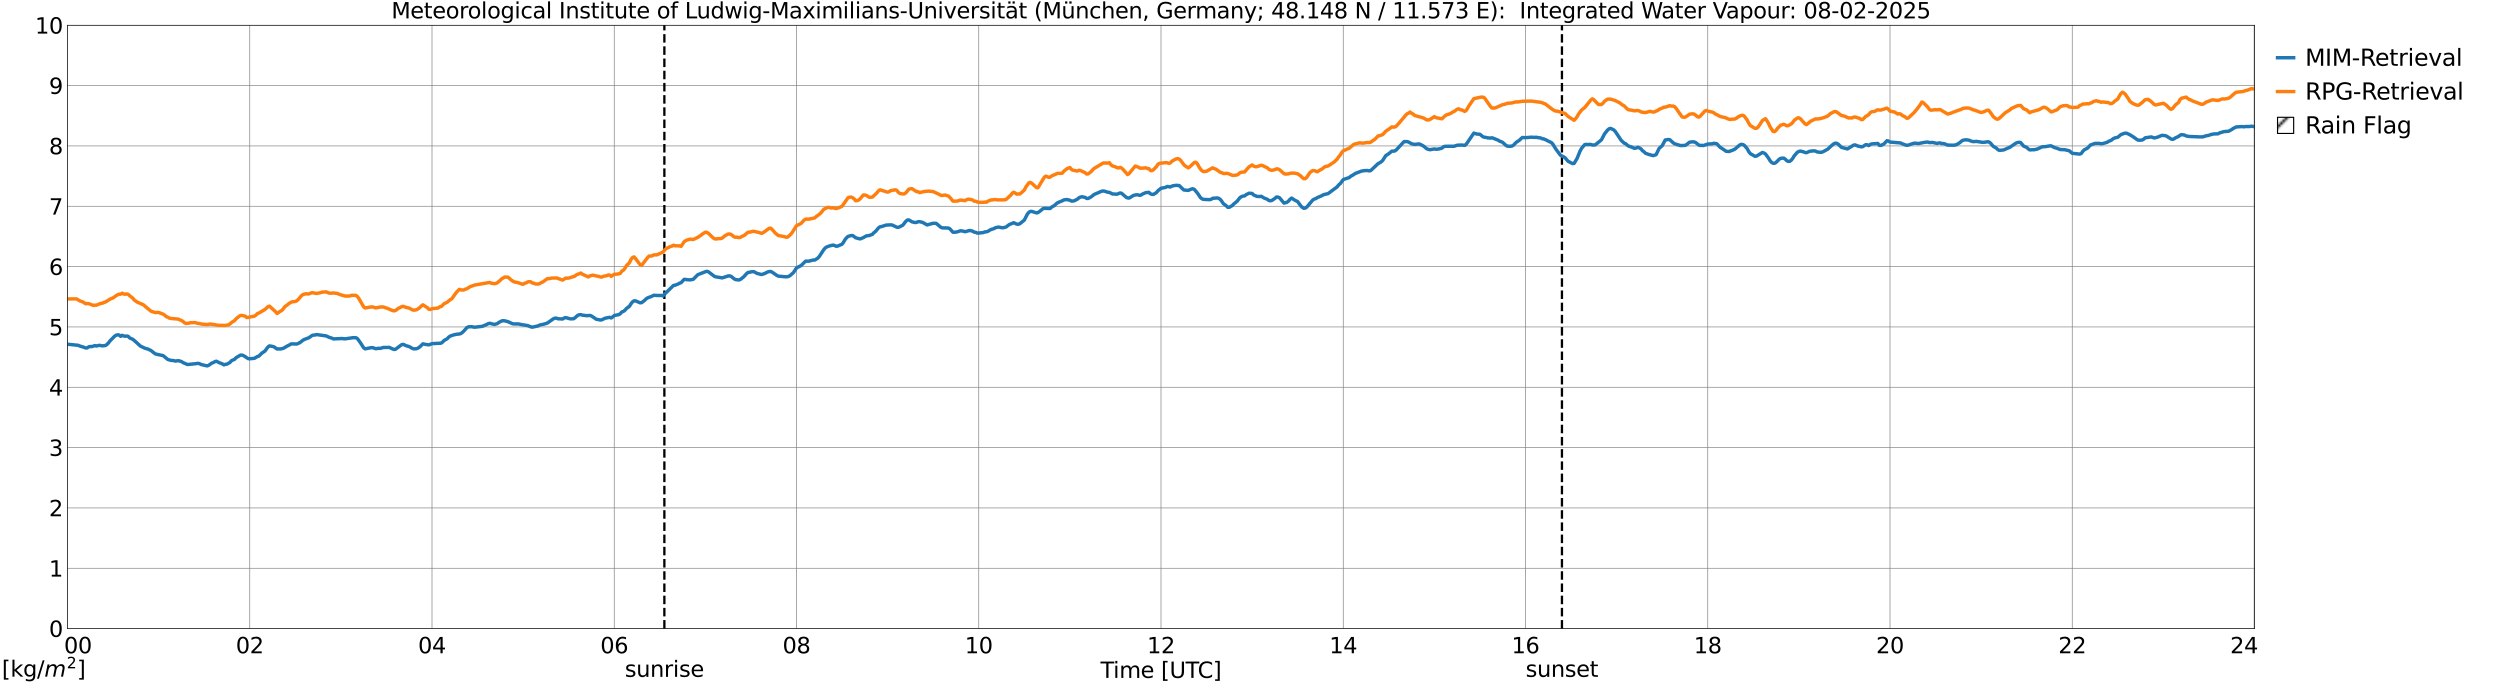 <?xml version="1.0" encoding="utf-8" standalone="no"?>
<!DOCTYPE svg PUBLIC "-//W3C//DTD SVG 1.1//EN"
  "http://www.w3.org/Graphics/SVG/1.1/DTD/svg11.dtd">
<svg xmlns:xlink="http://www.w3.org/1999/xlink" width="1085.4pt" height="296.64pt" viewBox="0 0 1085.4 296.64" xmlns="http://www.w3.org/2000/svg" version="1.1">
 <defs>
  <style type="text/css">*{stroke-linejoin: round; stroke-linecap: butt}</style>
 </defs>
 <g id="figure_1">
  <g id="patch_1">
   <path d="M 0 296.64 
L 1085.4 296.64 
L 1085.4 0 
L 0 0 
z
" style="fill: #ffffff"/>
  </g>
  <g id="axes_1">
   <g id="patch_2">
    <path d="M 29.306 272.909 
L 978.814 272.909 
L 978.814 10.976 
L 29.306 10.976 
z
" style="fill: #ffffff"/>
   </g>
   <g id="patch_3">
    <path d="M 978.814 272.909 
L 978.814 272.909 
L 978.814 10.976 
L 978.814 10.976 
z
" clip-path="url(#p19f65b2244)" style="fill: #d3d3d3; stroke: #d3d3d3; stroke-linejoin: miter"/>
   </g>
   <g id="matplotlib.axis_1">
    <g id="xtick_1">
     <g id="line2d_1">
      <path d="M 29.306 272.909 
L 29.306 10.976 
" clip-path="url(#p19f65b2244)" style="fill: none; stroke: #808080; stroke-width: 0.3; stroke-linecap: square"/>
     </g>
     <g id="line2d_2"/>
     <g id="text_1">
      <!--    00 -->
      <g transform="translate(18.733 283.627) scale(0.095 -0.095)">
       <defs>
        <path id="DejaVuSans-20" transform="scale(0.016)"/>
        <path id="DejaVuSans-30" d="M 2034 4250 
Q 1547 4250 1301 3770 
Q 1056 3291 1056 2328 
Q 1056 1369 1301 889 
Q 1547 409 2034 409 
Q 2525 409 2770 889 
Q 3016 1369 3016 2328 
Q 3016 3291 2770 3770 
Q 2525 4250 2034 4250 
z
M 2034 4750 
Q 2819 4750 3233 4129 
Q 3647 3509 3647 2328 
Q 3647 1150 3233 529 
Q 2819 -91 2034 -91 
Q 1250 -91 836 529 
Q 422 1150 422 2328 
Q 422 3509 836 4129 
Q 1250 4750 2034 4750 
z
" transform="scale(0.016)"/>
       </defs>
       <use xlink:href="#DejaVuSans-20"/>
       <use xlink:href="#DejaVuSans-20" transform="translate(31.787 0)"/>
       <use xlink:href="#DejaVuSans-20" transform="translate(63.574 0)"/>
       <use xlink:href="#DejaVuSans-30" transform="translate(95.361 0)"/>
       <use xlink:href="#DejaVuSans-30" transform="translate(158.984 0)"/>
      </g>
     </g>
    </g>
    <g id="xtick_2">
     <g id="line2d_3">
      <path d="M 108.431 272.909 
L 108.431 10.976 
" clip-path="url(#p19f65b2244)" style="fill: none; stroke: #808080; stroke-width: 0.3; stroke-linecap: square"/>
     </g>
     <g id="line2d_4"/>
     <g id="text_2">
      <!-- 02 -->
      <g transform="translate(102.387 283.627) scale(0.095 -0.095)">
       <defs>
        <path id="DejaVuSans-32" d="M 1228 531 
L 3431 531 
L 3431 0 
L 469 0 
L 469 531 
Q 828 903 1448 1529 
Q 2069 2156 2228 2338 
Q 2531 2678 2651 2914 
Q 2772 3150 2772 3378 
Q 2772 3750 2511 3984 
Q 2250 4219 1831 4219 
Q 1534 4219 1204 4116 
Q 875 4013 500 3803 
L 500 4441 
Q 881 4594 1212 4672 
Q 1544 4750 1819 4750 
Q 2544 4750 2975 4387 
Q 3406 4025 3406 3419 
Q 3406 3131 3298 2873 
Q 3191 2616 2906 2266 
Q 2828 2175 2409 1742 
Q 1991 1309 1228 531 
z
" transform="scale(0.016)"/>
       </defs>
       <use xlink:href="#DejaVuSans-30"/>
       <use xlink:href="#DejaVuSans-32" transform="translate(63.623 0)"/>
      </g>
     </g>
    </g>
    <g id="xtick_3">
     <g id="line2d_5">
      <path d="M 187.557 272.909 
L 187.557 10.976 
" clip-path="url(#p19f65b2244)" style="fill: none; stroke: #808080; stroke-width: 0.3; stroke-linecap: square"/>
     </g>
     <g id="line2d_6"/>
     <g id="text_3">
      <!-- 04 -->
      <g transform="translate(181.513 283.627) scale(0.095 -0.095)">
       <defs>
        <path id="DejaVuSans-34" d="M 2419 4116 
L 825 1625 
L 2419 1625 
L 2419 4116 
z
M 2253 4666 
L 3047 4666 
L 3047 1625 
L 3713 1625 
L 3713 1100 
L 3047 1100 
L 3047 0 
L 2419 0 
L 2419 1100 
L 313 1100 
L 313 1709 
L 2253 4666 
z
" transform="scale(0.016)"/>
       </defs>
       <use xlink:href="#DejaVuSans-30"/>
       <use xlink:href="#DejaVuSans-34" transform="translate(63.623 0)"/>
      </g>
     </g>
    </g>
    <g id="xtick_4">
     <g id="line2d_7">
      <path d="M 266.683 272.909 
L 266.683 10.976 
" clip-path="url(#p19f65b2244)" style="fill: none; stroke: #808080; stroke-width: 0.3; stroke-linecap: square"/>
     </g>
     <g id="line2d_8"/>
     <g id="text_4">
      <!-- 06 -->
      <g transform="translate(260.638 283.627) scale(0.095 -0.095)">
       <defs>
        <path id="DejaVuSans-36" d="M 2113 2584 
Q 1688 2584 1439 2293 
Q 1191 2003 1191 1497 
Q 1191 994 1439 701 
Q 1688 409 2113 409 
Q 2538 409 2786 701 
Q 3034 994 3034 1497 
Q 3034 2003 2786 2293 
Q 2538 2584 2113 2584 
z
M 3366 4563 
L 3366 3988 
Q 3128 4100 2886 4159 
Q 2644 4219 2406 4219 
Q 1781 4219 1451 3797 
Q 1122 3375 1075 2522 
Q 1259 2794 1537 2939 
Q 1816 3084 2150 3084 
Q 2853 3084 3261 2657 
Q 3669 2231 3669 1497 
Q 3669 778 3244 343 
Q 2819 -91 2113 -91 
Q 1303 -91 875 529 
Q 447 1150 447 2328 
Q 447 3434 972 4092 
Q 1497 4750 2381 4750 
Q 2619 4750 2861 4703 
Q 3103 4656 3366 4563 
z
" transform="scale(0.016)"/>
       </defs>
       <use xlink:href="#DejaVuSans-30"/>
       <use xlink:href="#DejaVuSans-36" transform="translate(63.623 0)"/>
      </g>
     </g>
    </g>
    <g id="xtick_5">
     <g id="line2d_9">
      <path d="M 345.808 272.909 
L 345.808 10.976 
" clip-path="url(#p19f65b2244)" style="fill: none; stroke: #808080; stroke-width: 0.3; stroke-linecap: square"/>
     </g>
     <g id="line2d_10"/>
     <g id="text_5">
      <!-- 08 -->
      <g transform="translate(339.764 283.627) scale(0.095 -0.095)">
       <defs>
        <path id="DejaVuSans-38" d="M 2034 2216 
Q 1584 2216 1326 1975 
Q 1069 1734 1069 1313 
Q 1069 891 1326 650 
Q 1584 409 2034 409 
Q 2484 409 2743 651 
Q 3003 894 3003 1313 
Q 3003 1734 2745 1975 
Q 2488 2216 2034 2216 
z
M 1403 2484 
Q 997 2584 770 2862 
Q 544 3141 544 3541 
Q 544 4100 942 4425 
Q 1341 4750 2034 4750 
Q 2731 4750 3128 4425 
Q 3525 4100 3525 3541 
Q 3525 3141 3298 2862 
Q 3072 2584 2669 2484 
Q 3125 2378 3379 2068 
Q 3634 1759 3634 1313 
Q 3634 634 3220 271 
Q 2806 -91 2034 -91 
Q 1263 -91 848 271 
Q 434 634 434 1313 
Q 434 1759 690 2068 
Q 947 2378 1403 2484 
z
M 1172 3481 
Q 1172 3119 1398 2916 
Q 1625 2713 2034 2713 
Q 2441 2713 2670 2916 
Q 2900 3119 2900 3481 
Q 2900 3844 2670 4047 
Q 2441 4250 2034 4250 
Q 1625 4250 1398 4047 
Q 1172 3844 1172 3481 
z
" transform="scale(0.016)"/>
       </defs>
       <use xlink:href="#DejaVuSans-30"/>
       <use xlink:href="#DejaVuSans-38" transform="translate(63.623 0)"/>
      </g>
     </g>
    </g>
    <g id="xtick_6">
     <g id="line2d_11">
      <path d="M 424.934 272.909 
L 424.934 10.976 
" clip-path="url(#p19f65b2244)" style="fill: none; stroke: #808080; stroke-width: 0.3; stroke-linecap: square"/>
     </g>
     <g id="line2d_12"/>
     <g id="text_6">
      <!-- 10 -->
      <g transform="translate(418.89 283.627) scale(0.095 -0.095)">
       <defs>
        <path id="DejaVuSans-31" d="M 794 531 
L 1825 531 
L 1825 4091 
L 703 3866 
L 703 4441 
L 1819 4666 
L 2450 4666 
L 2450 531 
L 3481 531 
L 3481 0 
L 794 0 
L 794 531 
z
" transform="scale(0.016)"/>
       </defs>
       <use xlink:href="#DejaVuSans-31"/>
       <use xlink:href="#DejaVuSans-30" transform="translate(63.623 0)"/>
      </g>
     </g>
    </g>
    <g id="xtick_7">
     <g id="line2d_13">
      <path d="M 504.06 272.909 
L 504.06 10.976 
" clip-path="url(#p19f65b2244)" style="fill: none; stroke: #808080; stroke-width: 0.3; stroke-linecap: square"/>
     </g>
     <g id="line2d_14"/>
     <g id="text_7">
      <!-- 12 -->
      <g transform="translate(498.015 283.627) scale(0.095 -0.095)">
       <use xlink:href="#DejaVuSans-31"/>
       <use xlink:href="#DejaVuSans-32" transform="translate(63.623 0)"/>
      </g>
     </g>
    </g>
    <g id="xtick_8">
     <g id="line2d_15">
      <path d="M 583.185 272.909 
L 583.185 10.976 
" clip-path="url(#p19f65b2244)" style="fill: none; stroke: #808080; stroke-width: 0.3; stroke-linecap: square"/>
     </g>
     <g id="line2d_16"/>
     <g id="text_8">
      <!-- 14 -->
      <g transform="translate(577.141 283.627) scale(0.095 -0.095)">
       <use xlink:href="#DejaVuSans-31"/>
       <use xlink:href="#DejaVuSans-34" transform="translate(63.623 0)"/>
      </g>
     </g>
    </g>
    <g id="xtick_9">
     <g id="line2d_17">
      <path d="M 662.311 272.909 
L 662.311 10.976 
" clip-path="url(#p19f65b2244)" style="fill: none; stroke: #808080; stroke-width: 0.3; stroke-linecap: square"/>
     </g>
     <g id="line2d_18"/>
     <g id="text_9">
      <!-- 16 -->
      <g transform="translate(656.267 283.627) scale(0.095 -0.095)">
       <use xlink:href="#DejaVuSans-31"/>
       <use xlink:href="#DejaVuSans-36" transform="translate(63.623 0)"/>
      </g>
     </g>
    </g>
    <g id="xtick_10">
     <g id="line2d_19">
      <path d="M 741.437 272.909 
L 741.437 10.976 
" clip-path="url(#p19f65b2244)" style="fill: none; stroke: #808080; stroke-width: 0.3; stroke-linecap: square"/>
     </g>
     <g id="line2d_20"/>
     <g id="text_10">
      <!-- 18 -->
      <g transform="translate(735.392 283.627) scale(0.095 -0.095)">
       <use xlink:href="#DejaVuSans-31"/>
       <use xlink:href="#DejaVuSans-38" transform="translate(63.623 0)"/>
      </g>
     </g>
    </g>
    <g id="xtick_11">
     <g id="line2d_21">
      <path d="M 820.562 272.909 
L 820.562 10.976 
" clip-path="url(#p19f65b2244)" style="fill: none; stroke: #808080; stroke-width: 0.3; stroke-linecap: square"/>
     </g>
     <g id="line2d_22"/>
     <g id="text_11">
      <!-- 20 -->
      <g transform="translate(814.518 283.627) scale(0.095 -0.095)">
       <use xlink:href="#DejaVuSans-32"/>
       <use xlink:href="#DejaVuSans-30" transform="translate(63.623 0)"/>
      </g>
     </g>
    </g>
    <g id="xtick_12">
     <g id="line2d_23">
      <path d="M 899.688 272.909 
L 899.688 10.976 
" clip-path="url(#p19f65b2244)" style="fill: none; stroke: #808080; stroke-width: 0.3; stroke-linecap: square"/>
     </g>
     <g id="line2d_24"/>
     <g id="text_12">
      <!-- 22 -->
      <g transform="translate(893.644 283.627) scale(0.095 -0.095)">
       <use xlink:href="#DejaVuSans-32"/>
       <use xlink:href="#DejaVuSans-32" transform="translate(63.623 0)"/>
      </g>
     </g>
    </g>
    <g id="xtick_13">
     <g id="line2d_25">
      <path d="M 978.814 272.909 
L 978.814 10.976 
" clip-path="url(#p19f65b2244)" style="fill: none; stroke: #808080; stroke-width: 0.3; stroke-linecap: square"/>
     </g>
     <g id="line2d_26"/>
     <g id="text_13">
      <!-- 24    -->
      <g transform="translate(968.241 283.627) scale(0.095 -0.095)">
       <use xlink:href="#DejaVuSans-32"/>
       <use xlink:href="#DejaVuSans-34" transform="translate(63.623 0)"/>
       <use xlink:href="#DejaVuSans-20" transform="translate(127.246 0)"/>
       <use xlink:href="#DejaVuSans-20" transform="translate(159.033 0)"/>
       <use xlink:href="#DejaVuSans-20" transform="translate(190.82 0)"/>
      </g>
     </g>
    </g>
    <g id="text_14">
     <!-- Time [UTC] -->
     <g transform="translate(477.806 294.322) scale(0.095 -0.095)">
      <defs>
       <path id="DejaVuSans-54" d="M -19 4666 
L 3928 4666 
L 3928 4134 
L 2272 4134 
L 2272 0 
L 1638 0 
L 1638 4134 
L -19 4134 
L -19 4666 
z
" transform="scale(0.016)"/>
       <path id="DejaVuSans-69" d="M 603 3500 
L 1178 3500 
L 1178 0 
L 603 0 
L 603 3500 
z
M 603 4863 
L 1178 4863 
L 1178 4134 
L 603 4134 
L 603 4863 
z
" transform="scale(0.016)"/>
       <path id="DejaVuSans-6d" d="M 3328 2828 
Q 3544 3216 3844 3400 
Q 4144 3584 4550 3584 
Q 5097 3584 5394 3201 
Q 5691 2819 5691 2113 
L 5691 0 
L 5113 0 
L 5113 2094 
Q 5113 2597 4934 2840 
Q 4756 3084 4391 3084 
Q 3944 3084 3684 2787 
Q 3425 2491 3425 1978 
L 3425 0 
L 2847 0 
L 2847 2094 
Q 2847 2600 2669 2842 
Q 2491 3084 2119 3084 
Q 1678 3084 1418 2786 
Q 1159 2488 1159 1978 
L 1159 0 
L 581 0 
L 581 3500 
L 1159 3500 
L 1159 2956 
Q 1356 3278 1631 3431 
Q 1906 3584 2284 3584 
Q 2666 3584 2933 3390 
Q 3200 3197 3328 2828 
z
" transform="scale(0.016)"/>
       <path id="DejaVuSans-65" d="M 3597 1894 
L 3597 1613 
L 953 1613 
Q 991 1019 1311 708 
Q 1631 397 2203 397 
Q 2534 397 2845 478 
Q 3156 559 3463 722 
L 3463 178 
Q 3153 47 2828 -22 
Q 2503 -91 2169 -91 
Q 1331 -91 842 396 
Q 353 884 353 1716 
Q 353 2575 817 3079 
Q 1281 3584 2069 3584 
Q 2775 3584 3186 3129 
Q 3597 2675 3597 1894 
z
M 3022 2063 
Q 3016 2534 2758 2815 
Q 2500 3097 2075 3097 
Q 1594 3097 1305 2825 
Q 1016 2553 972 2059 
L 3022 2063 
z
" transform="scale(0.016)"/>
       <path id="DejaVuSans-5b" d="M 550 4863 
L 1875 4863 
L 1875 4416 
L 1125 4416 
L 1125 -397 
L 1875 -397 
L 1875 -844 
L 550 -844 
L 550 4863 
z
" transform="scale(0.016)"/>
       <path id="DejaVuSans-55" d="M 556 4666 
L 1191 4666 
L 1191 1831 
Q 1191 1081 1462 751 
Q 1734 422 2344 422 
Q 2950 422 3222 751 
Q 3494 1081 3494 1831 
L 3494 4666 
L 4128 4666 
L 4128 1753 
Q 4128 841 3676 375 
Q 3225 -91 2344 -91 
Q 1459 -91 1007 375 
Q 556 841 556 1753 
L 556 4666 
z
" transform="scale(0.016)"/>
       <path id="DejaVuSans-43" d="M 4122 4306 
L 4122 3641 
Q 3803 3938 3442 4084 
Q 3081 4231 2675 4231 
Q 1875 4231 1450 3742 
Q 1025 3253 1025 2328 
Q 1025 1406 1450 917 
Q 1875 428 2675 428 
Q 3081 428 3442 575 
Q 3803 722 4122 1019 
L 4122 359 
Q 3791 134 3420 21 
Q 3050 -91 2638 -91 
Q 1578 -91 968 557 
Q 359 1206 359 2328 
Q 359 3453 968 4101 
Q 1578 4750 2638 4750 
Q 3056 4750 3426 4639 
Q 3797 4528 4122 4306 
z
" transform="scale(0.016)"/>
       <path id="DejaVuSans-5d" d="M 1947 4863 
L 1947 -844 
L 622 -844 
L 622 -397 
L 1369 -397 
L 1369 4416 
L 622 4416 
L 622 4863 
L 1947 4863 
z
" transform="scale(0.016)"/>
      </defs>
      <use xlink:href="#DejaVuSans-54"/>
      <use xlink:href="#DejaVuSans-69" transform="translate(57.959 0)"/>
      <use xlink:href="#DejaVuSans-6d" transform="translate(85.742 0)"/>
      <use xlink:href="#DejaVuSans-65" transform="translate(183.154 0)"/>
      <use xlink:href="#DejaVuSans-20" transform="translate(244.678 0)"/>
      <use xlink:href="#DejaVuSans-5b" transform="translate(276.465 0)"/>
      <use xlink:href="#DejaVuSans-55" transform="translate(315.479 0)"/>
      <use xlink:href="#DejaVuSans-54" transform="translate(388.672 0)"/>
      <use xlink:href="#DejaVuSans-43" transform="translate(443.881 0)"/>
      <use xlink:href="#DejaVuSans-5d" transform="translate(513.705 0)"/>
     </g>
    </g>
   </g>
   <g id="matplotlib.axis_2">
    <g id="ytick_1">
     <g id="line2d_27">
      <path d="M 29.306 272.909 
L 978.814 272.909 
" clip-path="url(#p19f65b2244)" style="fill: none; stroke: #808080; stroke-width: 0.3; stroke-linecap: square"/>
     </g>
     <g id="line2d_28"/>
     <g id="text_15">
      <!-- 0 -->
      <g transform="translate(21.261 276.518) scale(0.095 -0.095)">
       <use xlink:href="#DejaVuSans-30"/>
      </g>
     </g>
    </g>
    <g id="ytick_2">
     <g id="line2d_29">
      <path d="M 29.306 246.715 
L 978.814 246.715 
" clip-path="url(#p19f65b2244)" style="fill: none; stroke: #808080; stroke-width: 0.3; stroke-linecap: square"/>
     </g>
     <g id="line2d_30"/>
     <g id="text_16">
      <!-- 1 -->
      <g transform="translate(21.261 250.325) scale(0.095 -0.095)">
       <use xlink:href="#DejaVuSans-31"/>
      </g>
     </g>
    </g>
    <g id="ytick_3">
     <g id="line2d_31">
      <path d="M 29.306 220.522 
L 978.814 220.522 
" clip-path="url(#p19f65b2244)" style="fill: none; stroke: #808080; stroke-width: 0.3; stroke-linecap: square"/>
     </g>
     <g id="line2d_32"/>
     <g id="text_17">
      <!-- 2 -->
      <g transform="translate(21.261 224.131) scale(0.095 -0.095)">
       <use xlink:href="#DejaVuSans-32"/>
      </g>
     </g>
    </g>
    <g id="ytick_4">
     <g id="line2d_33">
      <path d="M 29.306 194.329 
L 978.814 194.329 
" clip-path="url(#p19f65b2244)" style="fill: none; stroke: #808080; stroke-width: 0.3; stroke-linecap: square"/>
     </g>
     <g id="line2d_34"/>
     <g id="text_18">
      <!-- 3 -->
      <g transform="translate(21.261 197.938) scale(0.095 -0.095)">
       <defs>
        <path id="DejaVuSans-33" d="M 2597 2516 
Q 3050 2419 3304 2112 
Q 3559 1806 3559 1356 
Q 3559 666 3084 287 
Q 2609 -91 1734 -91 
Q 1441 -91 1130 -33 
Q 819 25 488 141 
L 488 750 
Q 750 597 1062 519 
Q 1375 441 1716 441 
Q 2309 441 2620 675 
Q 2931 909 2931 1356 
Q 2931 1769 2642 2001 
Q 2353 2234 1838 2234 
L 1294 2234 
L 1294 2753 
L 1863 2753 
Q 2328 2753 2575 2939 
Q 2822 3125 2822 3475 
Q 2822 3834 2567 4026 
Q 2313 4219 1838 4219 
Q 1578 4219 1281 4162 
Q 984 4106 628 3988 
L 628 4550 
Q 988 4650 1302 4700 
Q 1616 4750 1894 4750 
Q 2613 4750 3031 4423 
Q 3450 4097 3450 3541 
Q 3450 3153 3228 2886 
Q 3006 2619 2597 2516 
z
" transform="scale(0.016)"/>
       </defs>
       <use xlink:href="#DejaVuSans-33"/>
      </g>
     </g>
    </g>
    <g id="ytick_5">
     <g id="line2d_35">
      <path d="M 29.306 168.136 
L 978.814 168.136 
" clip-path="url(#p19f65b2244)" style="fill: none; stroke: #808080; stroke-width: 0.3; stroke-linecap: square"/>
     </g>
     <g id="line2d_36"/>
     <g id="text_19">
      <!-- 4 -->
      <g transform="translate(21.261 171.745) scale(0.095 -0.095)">
       <use xlink:href="#DejaVuSans-34"/>
      </g>
     </g>
    </g>
    <g id="ytick_6">
     <g id="line2d_37">
      <path d="M 29.306 141.942 
L 978.814 141.942 
" clip-path="url(#p19f65b2244)" style="fill: none; stroke: #808080; stroke-width: 0.3; stroke-linecap: square"/>
     </g>
     <g id="line2d_38"/>
     <g id="text_20">
      <!-- 5 -->
      <g transform="translate(21.261 145.551) scale(0.095 -0.095)">
       <defs>
        <path id="DejaVuSans-35" d="M 691 4666 
L 3169 4666 
L 3169 4134 
L 1269 4134 
L 1269 2991 
Q 1406 3038 1543 3061 
Q 1681 3084 1819 3084 
Q 2600 3084 3056 2656 
Q 3513 2228 3513 1497 
Q 3513 744 3044 326 
Q 2575 -91 1722 -91 
Q 1428 -91 1123 -41 
Q 819 9 494 109 
L 494 744 
Q 775 591 1075 516 
Q 1375 441 1709 441 
Q 2250 441 2565 725 
Q 2881 1009 2881 1497 
Q 2881 1984 2565 2268 
Q 2250 2553 1709 2553 
Q 1456 2553 1204 2497 
Q 953 2441 691 2322 
L 691 4666 
z
" transform="scale(0.016)"/>
       </defs>
       <use xlink:href="#DejaVuSans-35"/>
      </g>
     </g>
    </g>
    <g id="ytick_7">
     <g id="line2d_39">
      <path d="M 29.306 115.749 
L 978.814 115.749 
" clip-path="url(#p19f65b2244)" style="fill: none; stroke: #808080; stroke-width: 0.3; stroke-linecap: square"/>
     </g>
     <g id="line2d_40"/>
     <g id="text_21">
      <!-- 6 -->
      <g transform="translate(21.261 119.358) scale(0.095 -0.095)">
       <use xlink:href="#DejaVuSans-36"/>
      </g>
     </g>
    </g>
    <g id="ytick_8">
     <g id="line2d_41">
      <path d="M 29.306 89.556 
L 978.814 89.556 
" clip-path="url(#p19f65b2244)" style="fill: none; stroke: #808080; stroke-width: 0.3; stroke-linecap: square"/>
     </g>
     <g id="line2d_42"/>
     <g id="text_22">
      <!-- 7 -->
      <g transform="translate(21.261 93.165) scale(0.095 -0.095)">
       <defs>
        <path id="DejaVuSans-37" d="M 525 4666 
L 3525 4666 
L 3525 4397 
L 1831 0 
L 1172 0 
L 2766 4134 
L 525 4134 
L 525 4666 
z
" transform="scale(0.016)"/>
       </defs>
       <use xlink:href="#DejaVuSans-37"/>
      </g>
     </g>
    </g>
    <g id="ytick_9">
     <g id="line2d_43">
      <path d="M 29.306 63.362 
L 978.814 63.362 
" clip-path="url(#p19f65b2244)" style="fill: none; stroke: #808080; stroke-width: 0.3; stroke-linecap: square"/>
     </g>
     <g id="line2d_44"/>
     <g id="text_23">
      <!-- 8 -->
      <g transform="translate(21.261 66.972) scale(0.095 -0.095)">
       <use xlink:href="#DejaVuSans-38"/>
      </g>
     </g>
    </g>
    <g id="ytick_10">
     <g id="line2d_45">
      <path d="M 29.306 37.169 
L 978.814 37.169 
" clip-path="url(#p19f65b2244)" style="fill: none; stroke: #808080; stroke-width: 0.3; stroke-linecap: square"/>
     </g>
     <g id="line2d_46"/>
     <g id="text_24">
      <!-- 9 -->
      <g transform="translate(21.261 40.778) scale(0.095 -0.095)">
       <defs>
        <path id="DejaVuSans-39" d="M 703 97 
L 703 672 
Q 941 559 1184 500 
Q 1428 441 1663 441 
Q 2288 441 2617 861 
Q 2947 1281 2994 2138 
Q 2813 1869 2534 1725 
Q 2256 1581 1919 1581 
Q 1219 1581 811 2004 
Q 403 2428 403 3163 
Q 403 3881 828 4315 
Q 1253 4750 1959 4750 
Q 2769 4750 3195 4129 
Q 3622 3509 3622 2328 
Q 3622 1225 3098 567 
Q 2575 -91 1691 -91 
Q 1453 -91 1209 -44 
Q 966 3 703 97 
z
M 1959 2075 
Q 2384 2075 2632 2365 
Q 2881 2656 2881 3163 
Q 2881 3666 2632 3958 
Q 2384 4250 1959 4250 
Q 1534 4250 1286 3958 
Q 1038 3666 1038 3163 
Q 1038 2656 1286 2365 
Q 1534 2075 1959 2075 
z
" transform="scale(0.016)"/>
       </defs>
       <use xlink:href="#DejaVuSans-39"/>
      </g>
     </g>
    </g>
    <g id="ytick_11">
     <g id="line2d_47">
      <path d="M 29.306 10.976 
L 978.814 10.976 
" clip-path="url(#p19f65b2244)" style="fill: none; stroke: #808080; stroke-width: 0.3; stroke-linecap: square"/>
     </g>
     <g id="line2d_48"/>
     <g id="text_25">
      <!-- 10 -->
      <g transform="translate(15.217 14.585) scale(0.095 -0.095)">
       <use xlink:href="#DejaVuSans-31"/>
       <use xlink:href="#DejaVuSans-30" transform="translate(63.623 0)"/>
      </g>
     </g>
    </g>
   </g>
   <g id="line2d_49">
    <path d="M 288.442 272.909 
L 288.442 10.976 
" clip-path="url(#p19f65b2244)" style="fill: none; stroke-dasharray: 3.7,1.6; stroke-dashoffset: 0; stroke: #000000"/>
   </g>
   <g id="line2d_50">
    <path d="M 678.136 272.909 
L 678.136 10.976 
" clip-path="url(#p19f65b2244)" style="fill: none; stroke-dasharray: 3.7,1.6; stroke-dashoffset: 0; stroke: #000000"/>
   </g>
   <g id="line2d_51">
    <path d="M 29.306 149.457 
L 33.921 149.909 
L 34.581 150.204 
L 36.559 150.814 
L 37.218 151.087 
L 37.878 151.043 
L 38.537 150.562 
L 39.197 150.446 
L 39.856 150.485 
L 41.175 150.044 
L 41.834 150.22 
L 43.153 149.917 
L 44.472 150.17 
L 45.79 150.003 
L 46.45 149.548 
L 47.109 148.856 
L 47.768 147.995 
L 49.747 145.98 
L 50.406 145.547 
L 51.065 145.358 
L 51.725 145.456 
L 52.384 146.016 
L 53.043 145.59 
L 53.703 145.862 
L 54.362 145.972 
L 55.022 145.89 
L 55.681 146.038 
L 56.34 146.747 
L 57.659 147.308 
L 58.978 148.437 
L 60.956 150.255 
L 62.934 151.2 
L 64.253 151.558 
L 65.572 152.196 
L 66.89 153.25 
L 67.55 153.689 
L 70.847 154.415 
L 72.825 156.05 
L 74.144 156.45 
L 75.462 156.563 
L 76.122 156.767 
L 77.441 156.582 
L 78.759 156.949 
L 79.419 157.411 
L 81.397 158.262 
L 83.375 158.053 
L 84.694 157.934 
L 86.013 157.746 
L 86.672 157.916 
L 87.331 158.259 
L 89.969 158.864 
L 90.628 158.587 
L 91.947 157.646 
L 92.606 157.415 
L 93.266 157.031 
L 93.925 156.819 
L 95.244 157.49 
L 96.563 157.988 
L 97.222 158.425 
L 97.881 158.167 
L 98.541 158.101 
L 99.86 157.343 
L 100.519 156.583 
L 101.838 156.003 
L 102.497 155.296 
L 104.475 154.133 
L 105.135 154.193 
L 105.794 154.429 
L 107.772 155.723 
L 108.431 155.751 
L 110.41 155.585 
L 111.728 154.812 
L 112.388 154.599 
L 113.707 153.295 
L 115.025 152.423 
L 116.344 150.624 
L 117.003 150.166 
L 118.322 150.408 
L 118.982 150.608 
L 120.3 151.535 
L 120.96 151.454 
L 121.619 151.535 
L 122.938 151.263 
L 124.916 150.116 
L 125.575 149.823 
L 126.235 149.384 
L 126.894 149.302 
L 128.872 149.364 
L 130.191 148.764 
L 131.51 147.719 
L 132.169 147.358 
L 134.147 146.623 
L 135.466 145.667 
L 136.125 145.47 
L 136.785 145.453 
L 137.444 145.255 
L 141.4 145.81 
L 142.06 146.013 
L 142.719 146.383 
L 144.038 146.785 
L 144.697 147.143 
L 148.654 146.97 
L 149.313 147.105 
L 149.972 147.103 
L 153.269 146.605 
L 154.588 146.628 
L 155.247 147.097 
L 156.566 148.934 
L 157.885 151.005 
L 158.544 151.462 
L 160.523 151.059 
L 161.182 150.938 
L 161.841 150.954 
L 163.16 151.409 
L 164.479 151.202 
L 165.138 151.261 
L 166.457 150.851 
L 169.094 150.833 
L 169.754 151.194 
L 171.073 151.73 
L 171.732 151.615 
L 173.71 150.149 
L 174.37 149.658 
L 175.029 149.492 
L 176.348 150.096 
L 177.666 150.482 
L 178.985 151.239 
L 179.645 151.489 
L 180.963 151.369 
L 181.623 151.05 
L 182.282 150.585 
L 183.601 149.288 
L 184.92 149.554 
L 186.238 149.72 
L 187.557 149.205 
L 191.513 148.991 
L 192.173 148.482 
L 192.832 147.808 
L 194.151 147.069 
L 194.81 146.371 
L 195.47 145.91 
L 196.788 145.447 
L 198.107 145.137 
L 199.426 145.002 
L 200.085 144.814 
L 200.745 144.334 
L 201.404 143.703 
L 202.723 142.214 
L 203.382 141.901 
L 204.701 141.829 
L 206.02 142.066 
L 209.317 141.699 
L 211.295 140.892 
L 211.954 140.514 
L 212.614 140.358 
L 214.592 140.857 
L 215.91 140.504 
L 216.57 139.994 
L 217.889 139.311 
L 218.548 139.244 
L 219.207 139.308 
L 220.526 139.649 
L 222.504 140.553 
L 223.164 140.646 
L 224.482 140.627 
L 225.142 140.653 
L 226.461 140.93 
L 229.098 141.354 
L 230.417 141.89 
L 231.076 142.066 
L 233.714 141.462 
L 234.373 141.106 
L 236.351 140.685 
L 237.67 140.236 
L 240.308 138.373 
L 240.967 138.128 
L 241.626 138.137 
L 242.286 138.402 
L 244.264 138.497 
L 244.923 138.084 
L 245.583 137.87 
L 247.561 138.433 
L 248.88 138.415 
L 249.539 138.057 
L 250.858 136.881 
L 251.517 136.653 
L 252.176 136.605 
L 252.836 136.823 
L 254.814 137.062 
L 256.133 136.946 
L 256.792 137.189 
L 258.111 138.057 
L 258.77 138.555 
L 260.748 138.958 
L 261.408 138.796 
L 262.726 138.15 
L 264.705 137.757 
L 265.364 138.045 
L 266.023 137.579 
L 266.683 136.972 
L 268.661 136.605 
L 269.32 136.175 
L 269.98 135.435 
L 270.639 135.201 
L 271.298 134.725 
L 271.958 133.95 
L 273.277 132.969 
L 273.936 131.912 
L 274.595 131.094 
L 275.255 130.618 
L 275.914 130.619 
L 277.892 131.463 
L 278.552 131.42 
L 279.87 130.398 
L 280.53 129.742 
L 281.189 129.316 
L 283.167 128.574 
L 283.827 128.178 
L 285.145 128.278 
L 287.124 128.269 
L 287.783 128.439 
L 292.399 123.931 
L 293.058 123.827 
L 294.377 123.325 
L 295.036 122.939 
L 295.696 122.729 
L 297.014 121.302 
L 297.674 121.316 
L 298.333 121.452 
L 299.652 121.511 
L 300.971 121.268 
L 302.949 119.265 
L 306.246 117.965 
L 306.905 117.789 
L 307.564 118.009 
L 310.202 120.003 
L 310.861 120.217 
L 312.839 120.514 
L 313.499 120.66 
L 316.136 119.814 
L 316.796 119.768 
L 317.455 120.009 
L 318.774 121.089 
L 319.433 121.399 
L 320.752 121.563 
L 321.411 121.329 
L 322.73 120.309 
L 323.39 119.669 
L 324.049 118.865 
L 324.708 118.313 
L 326.686 117.943 
L 327.346 117.972 
L 328.665 118.689 
L 330.643 119.203 
L 331.961 118.763 
L 333.28 118.078 
L 333.94 117.904 
L 334.599 117.855 
L 335.258 118.181 
L 337.236 119.549 
L 337.896 119.88 
L 341.193 120.189 
L 341.852 120.142 
L 342.512 119.944 
L 343.171 119.512 
L 344.49 118.341 
L 345.808 116.321 
L 347.787 115.294 
L 349.765 113.378 
L 351.083 113.402 
L 353.062 112.885 
L 353.721 112.914 
L 355.04 112.073 
L 355.699 111.356 
L 357.018 109.336 
L 357.677 108.342 
L 358.337 107.603 
L 358.996 107.186 
L 360.315 106.716 
L 361.634 106.408 
L 362.293 106.545 
L 362.952 106.903 
L 363.612 106.862 
L 365.59 106.022 
L 366.249 105.115 
L 366.909 103.982 
L 367.568 103.201 
L 368.227 102.62 
L 369.546 102.274 
L 370.206 102.269 
L 371.524 103.247 
L 372.843 103.608 
L 373.502 103.726 
L 374.821 103.158 
L 376.14 102.412 
L 377.459 102.237 
L 378.777 101.722 
L 379.437 100.996 
L 380.096 100.511 
L 381.415 98.934 
L 382.074 98.462 
L 382.734 98.366 
L 384.712 97.719 
L 386.69 97.627 
L 387.349 97.693 
L 389.328 98.64 
L 389.987 98.718 
L 390.646 98.448 
L 391.965 97.775 
L 393.284 96.076 
L 393.943 95.529 
L 394.603 95.474 
L 395.921 96.296 
L 397.24 96.616 
L 397.899 96.574 
L 398.559 96.254 
L 399.218 96.243 
L 400.537 96.546 
L 402.515 97.651 
L 405.153 96.932 
L 406.471 96.974 
L 408.45 98.66 
L 409.109 98.936 
L 411.746 98.993 
L 412.406 99.359 
L 413.725 100.808 
L 414.384 100.847 
L 415.703 100.64 
L 417.022 100.185 
L 418.34 100.387 
L 419 100.61 
L 420.978 100.046 
L 422.297 100.366 
L 422.956 100.799 
L 423.615 100.869 
L 424.275 101.197 
L 424.934 101.177 
L 426.912 100.976 
L 427.572 100.668 
L 428.231 100.668 
L 428.89 100.426 
L 430.209 99.646 
L 431.528 99.261 
L 432.187 98.859 
L 433.506 98.573 
L 434.825 98.847 
L 435.484 98.904 
L 436.803 98.555 
L 438.122 97.535 
L 440.1 96.694 
L 441.419 97.298 
L 442.078 97.371 
L 442.737 97.149 
L 444.716 95.56 
L 446.034 92.967 
L 446.694 92.175 
L 447.353 91.777 
L 448.012 91.804 
L 449.991 92.444 
L 450.65 92.3 
L 451.969 91.324 
L 452.628 90.717 
L 453.287 90.447 
L 455.925 90.525 
L 456.584 89.919 
L 457.903 89.139 
L 458.563 88.486 
L 459.222 87.995 
L 461.2 87.172 
L 461.859 86.814 
L 463.178 86.622 
L 464.497 86.92 
L 465.156 87.292 
L 465.816 87.284 
L 466.475 87.144 
L 467.794 86.444 
L 468.453 85.876 
L 469.113 85.557 
L 469.772 85.422 
L 471.091 85.69 
L 471.75 86.142 
L 472.409 86.177 
L 473.728 85.467 
L 475.047 84.417 
L 478.344 83.002 
L 479.003 82.911 
L 479.663 83.026 
L 480.981 83.481 
L 481.641 83.506 
L 482.96 84.202 
L 484.938 84.321 
L 486.256 83.785 
L 486.916 83.895 
L 488.894 85.613 
L 489.553 85.924 
L 490.213 86.001 
L 492.191 84.799 
L 493.51 84.556 
L 494.169 84.616 
L 494.828 84.842 
L 495.488 84.615 
L 496.147 84.183 
L 497.466 83.641 
L 498.785 83.498 
L 499.444 84.125 
L 500.103 84.377 
L 500.763 84.417 
L 502.082 83.606 
L 502.741 82.8 
L 504.06 81.741 
L 506.038 81.364 
L 506.697 80.981 
L 507.357 81.015 
L 508.016 81.217 
L 508.675 80.86 
L 509.335 80.638 
L 510.654 80.455 
L 511.972 80.562 
L 513.95 82.478 
L 515.929 82.656 
L 517.247 82.074 
L 517.907 81.944 
L 518.566 82.28 
L 519.885 83.83 
L 521.204 85.795 
L 521.863 86.327 
L 522.522 86.568 
L 525.16 86.686 
L 525.819 86.536 
L 526.479 86.1 
L 528.457 85.942 
L 529.116 86.109 
L 529.776 86.554 
L 530.435 87.371 
L 531.094 88.37 
L 532.413 89.366 
L 533.073 90.031 
L 533.732 89.989 
L 535.051 89.207 
L 535.71 88.5 
L 537.029 87.449 
L 538.348 85.789 
L 539.007 85.385 
L 539.666 85.13 
L 540.326 85.079 
L 540.985 84.533 
L 542.304 83.879 
L 543.623 83.985 
L 544.282 84.648 
L 545.601 85.232 
L 546.919 85.331 
L 547.579 85.213 
L 548.898 86.018 
L 550.216 86.512 
L 550.876 87.029 
L 551.535 87.182 
L 552.195 87.017 
L 553.513 86.138 
L 554.173 85.531 
L 554.832 85.569 
L 555.491 85.836 
L 557.47 88.18 
L 558.788 87.797 
L 559.448 87.263 
L 560.107 86.496 
L 560.766 85.994 
L 562.085 86.877 
L 563.404 87.535 
L 564.723 89.373 
L 565.382 90.01 
L 566.042 90.427 
L 566.701 90.341 
L 567.36 89.901 
L 569.998 86.781 
L 570.657 86.421 
L 571.317 86.204 
L 571.976 85.765 
L 573.954 84.935 
L 574.613 84.519 
L 576.592 84.063 
L 580.548 81.118 
L 581.207 80.255 
L 581.867 79.743 
L 583.185 77.947 
L 585.823 77.084 
L 586.482 76.475 
L 587.142 76.152 
L 588.46 75.293 
L 591.098 74.282 
L 592.417 74.071 
L 593.736 74.039 
L 594.395 74.189 
L 595.054 74.104 
L 598.351 70.998 
L 599.011 70.694 
L 599.67 70.254 
L 600.329 69.641 
L 601.648 67.557 
L 602.967 66.717 
L 604.286 65.616 
L 604.945 65.637 
L 605.604 65.525 
L 606.264 65.025 
L 609.561 61.499 
L 610.879 61.461 
L 611.539 61.669 
L 612.858 62.421 
L 614.176 62.701 
L 616.154 62.476 
L 617.473 63.095 
L 618.133 63.497 
L 619.451 64.618 
L 620.77 65.012 
L 622.748 64.66 
L 623.408 64.817 
L 624.726 64.675 
L 626.045 64.312 
L 626.705 63.708 
L 627.364 63.531 
L 629.342 63.491 
L 631.32 63.497 
L 632.639 63.047 
L 634.617 62.964 
L 635.936 63.114 
L 636.595 62.606 
L 639.892 57.784 
L 641.211 58.197 
L 642.53 58.297 
L 643.848 59.39 
L 644.508 59.585 
L 645.167 59.66 
L 645.827 59.851 
L 647.145 59.946 
L 647.805 59.815 
L 650.442 60.862 
L 651.102 61.315 
L 651.761 61.493 
L 652.42 61.846 
L 653.739 63.057 
L 654.399 63.446 
L 655.717 63.51 
L 656.377 63.423 
L 657.036 63.083 
L 658.355 61.736 
L 659.674 60.88 
L 660.333 60.198 
L 660.992 59.694 
L 662.311 59.776 
L 664.949 59.554 
L 666.267 59.664 
L 666.927 59.566 
L 667.586 59.734 
L 668.905 59.895 
L 669.564 60.248 
L 670.224 60.305 
L 671.542 60.897 
L 672.202 61.282 
L 673.521 61.879 
L 674.18 62.566 
L 675.499 64.742 
L 677.477 67.387 
L 678.796 68.069 
L 679.455 68.455 
L 680.774 70.005 
L 682.752 71.023 
L 683.411 70.948 
L 684.73 68.721 
L 686.049 65.485 
L 686.708 64.335 
L 688.027 62.782 
L 688.686 62.684 
L 689.346 62.774 
L 690.005 62.676 
L 690.664 62.723 
L 691.324 62.939 
L 691.983 62.963 
L 692.643 62.856 
L 695.28 60.71 
L 696.599 58.178 
L 697.918 56.499 
L 698.577 55.926 
L 699.236 55.742 
L 700.555 56.34 
L 701.215 56.98 
L 702.533 58.936 
L 703.852 60.928 
L 705.171 62.161 
L 705.83 62.395 
L 706.49 63.022 
L 707.149 63.454 
L 708.468 63.883 
L 709.127 64.226 
L 709.786 64.383 
L 710.446 64.238 
L 711.105 63.972 
L 711.765 64.22 
L 712.424 64.613 
L 713.083 65.401 
L 713.743 65.88 
L 714.402 66.537 
L 715.721 67.014 
L 717.699 67.565 
L 719.018 67.146 
L 720.337 64.391 
L 721.655 63.271 
L 722.974 60.773 
L 724.293 60.574 
L 724.952 60.635 
L 726.271 61.857 
L 726.93 62.372 
L 729.568 63.199 
L 731.546 63.131 
L 732.205 62.78 
L 733.524 61.738 
L 734.843 61.566 
L 735.502 61.62 
L 736.162 61.863 
L 737.48 62.924 
L 738.14 63.159 
L 738.799 63.103 
L 739.459 63.204 
L 741.437 62.545 
L 743.415 62.422 
L 744.074 62.206 
L 745.393 62.409 
L 746.712 63.87 
L 748.69 65.167 
L 749.349 65.671 
L 750.668 65.78 
L 752.646 65.052 
L 753.306 64.671 
L 755.284 62.975 
L 755.943 62.666 
L 756.602 62.736 
L 757.262 63.054 
L 758.581 64.57 
L 759.24 65.836 
L 759.899 66.693 
L 761.878 67.83 
L 762.537 67.805 
L 765.174 66.198 
L 765.834 66.428 
L 766.493 66.836 
L 767.812 68.638 
L 768.471 69.727 
L 769.131 70.505 
L 769.79 70.867 
L 770.449 70.891 
L 771.109 70.498 
L 772.428 69.173 
L 773.087 68.74 
L 774.406 68.638 
L 775.065 69.073 
L 775.725 69.766 
L 776.384 70.065 
L 777.043 70.033 
L 777.703 69.539 
L 778.362 68.683 
L 779.021 67.606 
L 780.34 66.113 
L 781 65.731 
L 781.659 65.596 
L 782.978 65.917 
L 783.637 66.19 
L 784.296 66.307 
L 785.615 65.702 
L 786.275 65.597 
L 787.593 65.5 
L 788.253 65.597 
L 788.912 65.966 
L 790.231 66.106 
L 790.89 66.103 
L 791.55 65.846 
L 793.528 64.764 
L 795.506 62.938 
L 796.165 62.437 
L 796.825 62.126 
L 797.484 62.238 
L 798.143 62.637 
L 799.462 63.975 
L 802.1 64.661 
L 804.737 63.02 
L 805.397 62.902 
L 806.715 63.451 
L 807.375 63.549 
L 808.034 63.761 
L 808.694 63.681 
L 810.012 62.815 
L 810.672 62.857 
L 811.331 63.198 
L 811.99 62.711 
L 812.65 62.471 
L 815.287 62.285 
L 815.947 63.109 
L 816.606 63.147 
L 817.925 62.503 
L 819.244 61.094 
L 819.903 61.242 
L 820.562 61.683 
L 825.178 62.065 
L 825.837 62.408 
L 827.816 63.118 
L 828.475 62.995 
L 830.453 62.346 
L 831.112 62.149 
L 833.091 62.298 
L 835.069 61.882 
L 836.388 61.695 
L 837.047 61.689 
L 837.706 61.926 
L 839.025 61.834 
L 841.003 62.273 
L 841.663 62.083 
L 842.322 62.058 
L 842.981 62.312 
L 843.641 62.312 
L 844.3 62.457 
L 845.619 62.994 
L 848.256 63.04 
L 848.916 62.947 
L 849.575 62.726 
L 850.894 61.929 
L 851.553 61.312 
L 852.213 60.891 
L 853.531 60.685 
L 854.85 60.864 
L 856.169 61.399 
L 856.828 61.487 
L 858.147 61.394 
L 860.785 61.815 
L 862.103 61.698 
L 862.763 61.559 
L 863.422 61.584 
L 864.082 62.025 
L 865.4 63.54 
L 866.719 64.297 
L 867.378 64.975 
L 868.038 65.274 
L 869.357 65.167 
L 870.016 65.061 
L 871.335 64.46 
L 872.653 63.918 
L 874.632 62.555 
L 875.291 62.107 
L 875.95 61.87 
L 876.61 61.774 
L 877.269 61.883 
L 878.588 63.437 
L 879.907 63.992 
L 880.566 64.622 
L 881.225 65.081 
L 882.544 65.001 
L 883.204 65.011 
L 884.522 64.7 
L 886.5 63.797 
L 887.16 63.67 
L 887.819 63.699 
L 889.797 63.358 
L 890.457 63.297 
L 891.775 63.973 
L 893.754 64.628 
L 894.413 64.923 
L 896.391 64.994 
L 897.71 65.316 
L 898.369 65.438 
L 899.688 66.562 
L 902.985 66.909 
L 903.644 66.595 
L 904.304 65.636 
L 904.963 65.015 
L 906.282 64.337 
L 907.601 62.953 
L 909.579 62.263 
L 911.557 62.263 
L 912.216 62.426 
L 912.876 62.353 
L 914.854 61.78 
L 915.513 61.336 
L 916.173 61.109 
L 916.832 60.743 
L 917.491 60.207 
L 918.151 59.897 
L 919.469 59.582 
L 920.788 58.465 
L 922.107 57.941 
L 922.766 57.794 
L 923.426 57.884 
L 924.745 58.529 
L 926.063 59.345 
L 928.041 60.739 
L 928.701 60.892 
L 930.02 60.798 
L 930.679 60.437 
L 931.338 59.841 
L 933.976 59.448 
L 935.295 59.899 
L 936.613 59.59 
L 938.592 58.762 
L 939.91 58.866 
L 940.57 59.066 
L 942.548 60.32 
L 943.207 60.534 
L 943.867 60.283 
L 944.526 59.832 
L 945.845 59.243 
L 946.504 58.722 
L 947.163 58.437 
L 948.482 58.673 
L 949.142 59.02 
L 950.46 59.252 
L 955.076 59.437 
L 956.395 59.426 
L 957.714 58.983 
L 959.032 58.752 
L 959.692 58.472 
L 961.01 58.169 
L 962.989 58.097 
L 963.648 57.701 
L 965.626 57.13 
L 966.945 57.027 
L 967.604 56.965 
L 968.923 56.239 
L 969.582 55.766 
L 970.901 55.107 
L 973.539 54.946 
L 974.198 55.083 
L 974.857 54.937 
L 976.176 54.943 
L 976.836 54.922 
L 977.495 54.788 
L 978.154 54.898 
L 978.154 54.898 
" clip-path="url(#p19f65b2244)" style="fill: none; stroke: #1f77b4; stroke-width: 1.5; stroke-linecap: square"/>
   </g>
   <g id="line2d_52">
    <path d="M 29.306 129.784 
L 31.943 129.766 
L 33.262 129.771 
L 34.581 130.602 
L 35.9 131.053 
L 37.218 131.893 
L 37.878 131.785 
L 38.537 131.836 
L 40.515 132.599 
L 41.175 132.476 
L 41.834 132.5 
L 43.812 131.699 
L 44.472 131.636 
L 45.131 131.314 
L 45.79 131.127 
L 47.109 130.288 
L 47.768 129.866 
L 49.087 129.329 
L 51.065 127.942 
L 51.725 127.744 
L 52.384 127.712 
L 53.043 127.294 
L 53.703 127.639 
L 54.362 127.762 
L 55.022 127.599 
L 55.681 127.795 
L 56.34 128.442 
L 57.659 129.451 
L 58.319 130.296 
L 59.637 131.195 
L 62.275 132.335 
L 63.594 133.498 
L 65.572 135.114 
L 66.89 135.547 
L 67.55 135.723 
L 68.209 135.635 
L 68.869 135.661 
L 70.847 136.392 
L 71.506 136.849 
L 72.166 137.455 
L 72.825 137.702 
L 73.484 138.098 
L 74.144 138.26 
L 76.122 138.421 
L 77.441 138.552 
L 78.1 138.903 
L 78.759 139.117 
L 79.419 139.538 
L 80.078 140.103 
L 80.737 140.43 
L 82.056 140.306 
L 82.716 140.088 
L 84.694 140.064 
L 86.013 140.422 
L 86.672 140.454 
L 87.331 140.676 
L 89.969 140.903 
L 91.288 140.676 
L 93.266 140.959 
L 94.584 141.234 
L 97.881 141.277 
L 99.2 141.036 
L 99.86 140.638 
L 100.519 140 
L 101.838 139.195 
L 102.497 138.411 
L 103.816 137.326 
L 104.475 136.965 
L 105.135 136.958 
L 106.453 137.257 
L 107.113 137.828 
L 107.772 137.829 
L 108.431 137.635 
L 110.41 137.283 
L 111.069 136.85 
L 111.728 136.166 
L 112.388 135.921 
L 115.025 134.371 
L 116.344 133.143 
L 117.003 132.923 
L 119.641 135.335 
L 120.3 136.105 
L 121.619 135.178 
L 122.278 134.83 
L 122.938 134.162 
L 123.597 133.224 
L 125.575 131.705 
L 126.235 131.291 
L 126.894 131.031 
L 128.213 130.882 
L 128.872 130.572 
L 129.532 129.987 
L 130.85 128.397 
L 131.51 127.9 
L 132.829 127.517 
L 133.488 127.65 
L 134.147 127.575 
L 135.466 127.053 
L 136.785 127.295 
L 137.444 127.41 
L 138.763 127.149 
L 140.082 126.801 
L 141.4 126.747 
L 142.06 126.844 
L 142.719 127.229 
L 143.379 127.292 
L 144.697 127.196 
L 146.676 127.437 
L 147.335 127.83 
L 149.972 128.573 
L 150.632 128.492 
L 151.291 128.574 
L 151.951 128.466 
L 152.61 128.236 
L 153.269 128.196 
L 154.588 128.262 
L 155.247 128.827 
L 155.907 129.785 
L 157.885 133.22 
L 158.544 133.713 
L 161.182 133.242 
L 161.841 133.28 
L 163.16 133.686 
L 165.138 133.278 
L 166.457 133.274 
L 168.435 133.984 
L 170.413 134.844 
L 171.073 134.96 
L 171.732 134.808 
L 173.051 133.792 
L 173.71 133.543 
L 174.37 133.13 
L 175.029 132.985 
L 176.348 133.468 
L 177.666 133.776 
L 178.985 134.486 
L 179.645 134.687 
L 180.963 134.436 
L 182.282 133.53 
L 182.941 132.816 
L 183.601 132.341 
L 185.579 133.612 
L 186.238 134.296 
L 186.898 134.36 
L 187.557 134.01 
L 190.195 133.739 
L 190.854 133.221 
L 191.513 133.12 
L 192.832 131.86 
L 194.151 131.207 
L 195.47 130.111 
L 196.129 129.759 
L 198.107 126.984 
L 199.426 125.623 
L 200.085 125.834 
L 200.745 125.916 
L 201.404 125.884 
L 202.063 125.534 
L 202.723 125.359 
L 204.042 124.491 
L 206.02 123.766 
L 212.614 122.628 
L 213.273 122.925 
L 214.592 123.169 
L 215.251 123.056 
L 215.91 122.797 
L 217.229 121.624 
L 217.889 121.003 
L 219.207 120.265 
L 220.526 120.34 
L 221.186 120.846 
L 221.845 121.51 
L 223.164 122.365 
L 225.142 122.777 
L 226.461 123.281 
L 227.12 123.414 
L 227.779 122.976 
L 228.439 122.83 
L 229.098 122.406 
L 229.757 122.275 
L 230.417 122.341 
L 231.076 122.862 
L 231.736 122.922 
L 232.395 123.261 
L 233.714 123.333 
L 234.373 123.086 
L 235.033 122.669 
L 235.692 122.401 
L 237.67 120.95 
L 238.329 121 
L 239.648 120.714 
L 240.967 120.712 
L 241.626 120.669 
L 244.264 121.608 
L 245.583 120.752 
L 246.901 120.741 
L 249.539 119.91 
L 250.198 119.358 
L 252.176 118.545 
L 252.836 119.061 
L 255.473 120.237 
L 256.133 119.755 
L 257.451 119.451 
L 258.77 119.786 
L 260.089 120.02 
L 260.748 120.293 
L 261.408 120.251 
L 262.067 119.928 
L 263.386 119.713 
L 264.045 119.393 
L 264.705 119.409 
L 265.364 119.989 
L 266.023 119.481 
L 266.683 119.114 
L 268.661 118.903 
L 269.32 118.662 
L 269.98 117.693 
L 270.639 117.335 
L 271.298 116.515 
L 271.958 115.375 
L 273.277 114.037 
L 273.936 112.69 
L 274.595 111.809 
L 275.255 111.532 
L 275.914 112.253 
L 277.892 114.875 
L 278.552 115.219 
L 281.189 111.787 
L 281.849 111.147 
L 282.508 111.197 
L 283.167 111.051 
L 283.827 110.658 
L 285.145 110.662 
L 287.783 109.474 
L 289.102 107.98 
L 291.08 107.021 
L 291.739 106.86 
L 292.399 106.454 
L 293.058 106.704 
L 295.036 106.753 
L 295.696 106.966 
L 297.014 104.972 
L 297.674 104.498 
L 298.333 104.195 
L 299.652 103.821 
L 300.971 103.994 
L 302.949 103.05 
L 304.267 102.165 
L 304.927 101.633 
L 306.246 100.797 
L 306.905 100.917 
L 307.564 101.302 
L 309.543 103.221 
L 310.202 103.649 
L 310.861 103.775 
L 311.521 103.627 
L 312.839 103.584 
L 313.499 103.392 
L 314.818 102.313 
L 316.136 101.616 
L 316.796 101.577 
L 317.455 101.82 
L 318.774 102.864 
L 319.433 103.006 
L 320.093 102.956 
L 320.752 103.178 
L 321.411 103.043 
L 322.071 102.645 
L 322.73 102.395 
L 323.39 101.988 
L 324.708 100.868 
L 326.027 100.682 
L 326.686 100.451 
L 327.346 100.44 
L 329.324 100.883 
L 330.643 101.31 
L 331.302 101.033 
L 333.94 99.13 
L 334.599 99.061 
L 335.258 99.642 
L 336.577 101.177 
L 337.896 102.234 
L 340.533 102.743 
L 341.193 102.969 
L 341.852 102.977 
L 343.171 101.883 
L 343.83 101.104 
L 345.808 97.996 
L 347.787 97.012 
L 349.105 95.568 
L 349.765 95.118 
L 351.083 95.159 
L 353.721 94.613 
L 354.38 94.006 
L 355.699 93.051 
L 356.359 92.463 
L 357.677 90.849 
L 358.996 90.181 
L 359.655 89.996 
L 360.974 90.339 
L 361.634 90.185 
L 362.952 90.572 
L 364.271 90.158 
L 365.59 89.526 
L 368.227 85.786 
L 368.887 85.591 
L 369.546 85.572 
L 370.206 85.835 
L 370.865 86.377 
L 371.524 87.171 
L 372.184 87.069 
L 372.843 86.815 
L 373.502 86.234 
L 374.821 84.648 
L 375.481 84.672 
L 376.14 84.845 
L 377.459 85.684 
L 378.777 85.566 
L 380.756 83.697 
L 381.415 82.821 
L 382.074 82.414 
L 385.371 83.438 
L 386.031 83.187 
L 386.69 82.776 
L 387.349 82.597 
L 388.009 82.56 
L 388.668 82.393 
L 389.328 82.61 
L 389.987 83.464 
L 390.646 83.981 
L 391.965 84.219 
L 392.624 84.171 
L 393.284 83.729 
L 394.603 82.097 
L 395.921 81.887 
L 397.899 83.191 
L 398.559 83.187 
L 399.218 83.628 
L 401.196 83.148 
L 403.175 82.964 
L 405.153 83.179 
L 407.79 84.407 
L 408.45 84.774 
L 409.109 84.885 
L 409.768 84.734 
L 410.428 84.701 
L 411.746 85.105 
L 412.406 85.698 
L 413.725 87.329 
L 415.703 87.301 
L 417.022 86.858 
L 419 87.122 
L 419.659 86.699 
L 420.318 86.46 
L 421.637 86.649 
L 422.297 86.861 
L 422.956 87.357 
L 423.615 87.361 
L 424.275 87.677 
L 424.934 87.853 
L 426.912 87.852 
L 427.572 87.727 
L 428.231 87.82 
L 428.89 87.358 
L 430.209 86.844 
L 432.187 86.63 
L 432.847 86.79 
L 436.144 86.768 
L 436.803 86.601 
L 438.781 84.763 
L 439.44 83.921 
L 440.1 83.455 
L 440.759 83.807 
L 441.419 84.303 
L 442.078 84.192 
L 442.737 84.228 
L 443.397 83.714 
L 444.716 82.505 
L 445.375 81.182 
L 446.694 79.381 
L 447.353 79.19 
L 448.012 79.609 
L 449.991 81.442 
L 450.65 81.498 
L 453.287 77.114 
L 453.947 76.492 
L 454.606 76.648 
L 455.266 77.015 
L 455.925 76.877 
L 456.584 76.39 
L 459.222 75.241 
L 460.541 75.245 
L 461.2 75.185 
L 461.859 74.341 
L 463.178 73.284 
L 464.497 72.722 
L 465.156 73.54 
L 465.816 73.906 
L 467.794 74.268 
L 468.453 73.902 
L 469.113 74.032 
L 471.091 74.963 
L 471.75 75.555 
L 472.409 75.502 
L 473.728 74.507 
L 474.388 73.714 
L 475.047 73.116 
L 479.003 70.758 
L 480.981 70.802 
L 481.641 70.631 
L 482.3 71.503 
L 482.96 72.029 
L 484.278 72.437 
L 484.938 72.768 
L 485.597 72.951 
L 486.256 72.663 
L 486.916 72.945 
L 487.575 73.55 
L 489.553 75.781 
L 490.213 75.343 
L 492.85 72.097 
L 494.169 72.512 
L 494.828 72.998 
L 496.147 73.005 
L 497.466 72.851 
L 498.125 73.176 
L 498.785 73.188 
L 499.444 74.002 
L 500.103 74.101 
L 500.763 73.702 
L 502.082 72.328 
L 502.741 71.307 
L 503.4 70.924 
L 506.038 70.616 
L 506.697 70.669 
L 507.357 70.906 
L 508.016 70.789 
L 508.675 70.134 
L 509.335 69.648 
L 510.654 68.979 
L 511.313 68.844 
L 511.972 69.073 
L 512.632 69.679 
L 513.95 71.49 
L 514.61 72.071 
L 515.929 72.883 
L 516.588 72.387 
L 518.566 70.51 
L 519.226 70.442 
L 519.885 71.17 
L 520.544 72.413 
L 521.204 73.407 
L 521.863 74.141 
L 522.522 74.497 
L 523.841 74.336 
L 526.479 72.863 
L 527.138 73.216 
L 527.797 73.381 
L 529.116 74.309 
L 529.776 74.802 
L 530.435 74.97 
L 531.094 75.303 
L 531.754 75.35 
L 532.413 75.247 
L 533.073 75.317 
L 535.051 76.132 
L 535.71 76.137 
L 537.029 75.974 
L 537.688 75.609 
L 538.348 74.98 
L 539.007 74.765 
L 540.326 74.666 
L 541.644 73.13 
L 542.304 72.432 
L 543.623 71.606 
L 544.282 72.125 
L 544.941 72.356 
L 545.601 72.388 
L 547.579 71.731 
L 548.238 71.925 
L 550.216 72.858 
L 550.876 73.476 
L 551.535 73.808 
L 552.195 73.953 
L 553.513 73.659 
L 554.173 73.309 
L 554.832 73.364 
L 555.491 73.667 
L 557.47 75.396 
L 558.129 75.591 
L 559.448 75.469 
L 560.107 75.23 
L 561.426 75.136 
L 562.085 75.192 
L 563.404 75.476 
L 564.723 76.376 
L 565.382 77.073 
L 566.042 77.588 
L 566.701 77.567 
L 567.36 76.967 
L 568.679 74.958 
L 569.338 74.429 
L 569.998 74.058 
L 570.657 74.095 
L 571.976 74.577 
L 573.295 73.688 
L 573.954 73.394 
L 575.273 72.326 
L 576.592 72.071 
L 577.91 71.233 
L 579.229 70.334 
L 580.548 69.073 
L 581.207 68.085 
L 581.867 67.319 
L 582.526 66.232 
L 583.185 65.49 
L 585.823 64.313 
L 587.801 62.637 
L 590.439 61.983 
L 591.098 62.125 
L 591.757 62.144 
L 593.076 61.954 
L 593.736 61.827 
L 594.395 61.915 
L 595.054 61.751 
L 597.032 60.361 
L 598.351 58.987 
L 599.011 58.897 
L 600.329 58.427 
L 601.648 56.974 
L 603.626 55.605 
L 604.286 55.088 
L 604.945 55.202 
L 605.604 55.122 
L 606.264 54.713 
L 607.582 53.244 
L 610.22 50.097 
L 610.879 49.44 
L 611.539 49.111 
L 612.198 48.641 
L 612.858 49.193 
L 613.517 49.516 
L 614.176 50.152 
L 617.473 51.041 
L 618.133 51.26 
L 619.451 52.085 
L 620.111 52.048 
L 620.77 51.897 
L 622.748 50.631 
L 623.408 51.061 
L 625.386 51.482 
L 626.045 51.566 
L 627.364 50.296 
L 628.023 49.861 
L 629.342 49.456 
L 630.001 49.134 
L 630.661 48.684 
L 631.32 48.388 
L 632.639 47.417 
L 633.298 47.228 
L 633.958 47.64 
L 634.617 47.706 
L 635.936 48.373 
L 636.595 47.934 
L 637.914 45.704 
L 639.892 42.828 
L 643.189 42.128 
L 643.848 42.201 
L 644.508 42.485 
L 645.827 44.394 
L 647.145 46.279 
L 647.805 46.93 
L 649.123 46.863 
L 652.42 45.426 
L 653.08 45.358 
L 654.399 44.846 
L 656.377 44.708 
L 657.695 44.325 
L 658.355 44.243 
L 659.014 44.274 
L 660.992 43.968 
L 664.949 43.886 
L 666.267 44.081 
L 668.905 44.412 
L 669.564 44.58 
L 670.224 44.919 
L 670.883 45.096 
L 672.202 46.123 
L 674.18 47.619 
L 674.839 48.003 
L 675.499 48.232 
L 676.158 48.262 
L 679.455 49.237 
L 680.774 50.528 
L 683.411 52.227 
L 684.071 51.528 
L 684.73 50.631 
L 685.389 49.432 
L 686.708 47.726 
L 688.027 46.701 
L 690.664 43.413 
L 691.324 42.902 
L 691.983 43.314 
L 693.961 45.358 
L 695.28 45.383 
L 695.939 44.834 
L 696.599 43.973 
L 697.918 43.041 
L 699.236 43.031 
L 701.215 43.637 
L 703.193 44.633 
L 704.511 45.636 
L 705.171 45.961 
L 706.49 47.34 
L 707.149 47.692 
L 708.468 47.848 
L 709.127 48.042 
L 709.786 48.092 
L 711.105 47.974 
L 711.765 48.184 
L 712.424 48.538 
L 713.083 48.729 
L 714.402 48.888 
L 716.38 48.324 
L 717.699 48.672 
L 718.358 48.563 
L 719.018 48.192 
L 719.677 47.984 
L 720.337 47.453 
L 721.655 46.939 
L 722.315 46.541 
L 722.974 46.555 
L 724.952 45.873 
L 725.612 46.07 
L 726.271 46.034 
L 726.93 46.237 
L 727.59 46.876 
L 730.227 50.681 
L 730.887 50.904 
L 731.546 50.89 
L 732.865 50.091 
L 733.524 49.575 
L 734.843 49.415 
L 735.502 49.527 
L 736.162 49.97 
L 736.821 50.568 
L 737.48 50.862 
L 738.14 50.471 
L 740.118 48.253 
L 740.777 47.947 
L 741.437 48.238 
L 743.415 48.672 
L 744.074 48.952 
L 744.734 49.505 
L 745.393 49.79 
L 746.712 50.512 
L 748.031 50.89 
L 748.69 50.946 
L 750.668 51.78 
L 751.327 51.853 
L 751.987 51.723 
L 752.646 51.741 
L 753.306 51.636 
L 753.965 51.289 
L 754.624 50.747 
L 755.943 50.107 
L 756.602 50.053 
L 757.262 50.378 
L 758.581 52.145 
L 759.24 53.523 
L 759.899 54.492 
L 761.878 55.69 
L 762.537 55.734 
L 763.196 55.264 
L 763.856 54.372 
L 765.174 52.312 
L 766.493 51.529 
L 767.153 52.428 
L 767.812 53.586 
L 768.471 54.995 
L 769.79 57.047 
L 770.449 57.129 
L 771.109 56.583 
L 771.768 55.677 
L 773.087 54.362 
L 774.406 53.978 
L 775.065 54.218 
L 775.725 54.625 
L 776.384 54.53 
L 777.703 53.812 
L 778.362 53.106 
L 779.021 52.216 
L 780.34 51.243 
L 781 51.148 
L 781.659 51.538 
L 783.637 53.768 
L 784.296 54.111 
L 786.275 52.545 
L 788.253 51.601 
L 788.912 51.692 
L 790.231 51.484 
L 791.55 51.157 
L 793.528 50.393 
L 794.847 49.198 
L 795.506 48.951 
L 796.165 48.543 
L 796.825 48.386 
L 797.484 48.676 
L 799.462 50.13 
L 800.781 50.421 
L 802.1 51.016 
L 802.759 51.254 
L 803.419 51.151 
L 804.078 51.243 
L 804.737 50.85 
L 805.397 50.81 
L 806.056 50.961 
L 806.715 51.234 
L 807.375 51.381 
L 808.034 51.902 
L 808.694 51.912 
L 810.012 50.534 
L 810.672 50.235 
L 811.331 49.737 
L 811.99 48.885 
L 812.65 48.522 
L 813.969 48.34 
L 814.628 47.928 
L 815.287 47.658 
L 815.947 47.786 
L 816.606 47.784 
L 819.244 46.946 
L 819.903 47.471 
L 820.562 48.256 
L 822.541 48.628 
L 823.859 49.5 
L 824.519 49.367 
L 825.178 49.517 
L 825.837 50.091 
L 827.156 50.764 
L 827.816 51.342 
L 828.475 51.278 
L 831.112 48.768 
L 832.431 47.167 
L 833.75 45.396 
L 834.409 44.294 
L 835.069 44.599 
L 837.047 46.598 
L 837.706 47.574 
L 838.366 47.857 
L 840.344 47.613 
L 841.003 47.712 
L 841.663 47.586 
L 842.322 47.578 
L 845.619 49.516 
L 846.938 49.164 
L 848.256 48.607 
L 851.553 47.441 
L 852.213 47.046 
L 853.531 46.897 
L 854.85 46.918 
L 856.828 47.726 
L 857.488 47.865 
L 859.466 48.638 
L 860.125 48.845 
L 861.444 48.482 
L 862.763 47.825 
L 863.422 47.87 
L 864.741 49.636 
L 865.4 50.679 
L 866.719 51.645 
L 867.378 51.764 
L 868.038 51.353 
L 870.675 48.892 
L 872.653 47.688 
L 873.313 47.057 
L 875.95 45.894 
L 877.269 45.768 
L 878.588 47.214 
L 879.907 47.737 
L 881.225 48.955 
L 881.885 48.568 
L 885.182 47.653 
L 887.16 46.544 
L 887.819 46.629 
L 888.479 46.919 
L 889.138 47.39 
L 890.457 48.57 
L 891.116 48.478 
L 891.775 48.14 
L 893.094 47.663 
L 894.413 46.366 
L 895.732 45.92 
L 897.051 45.816 
L 897.71 45.941 
L 898.369 46.463 
L 899.029 46.496 
L 899.688 46.663 
L 901.666 46.59 
L 902.326 46.451 
L 902.985 45.756 
L 903.644 45.566 
L 904.304 45.159 
L 904.963 45.16 
L 906.282 45.014 
L 906.941 45.097 
L 907.601 44.731 
L 908.26 44.549 
L 908.919 44.045 
L 910.238 43.751 
L 910.898 43.995 
L 911.557 44.081 
L 912.216 44.406 
L 912.876 44.252 
L 915.513 44.553 
L 916.173 44.998 
L 916.832 44.93 
L 917.491 44.53 
L 918.151 43.894 
L 919.469 42.982 
L 920.129 41.69 
L 920.788 40.66 
L 921.448 40.029 
L 922.107 40.372 
L 922.766 40.98 
L 924.085 42.898 
L 924.745 44.031 
L 926.063 44.975 
L 927.382 45.537 
L 928.041 45.693 
L 928.701 45.608 
L 929.36 44.998 
L 930.02 44.543 
L 931.338 43.284 
L 932.657 43.14 
L 933.976 44.097 
L 935.295 45.377 
L 935.954 45.577 
L 939.251 44.821 
L 940.57 45.689 
L 941.888 47.057 
L 942.548 47.457 
L 943.207 47.159 
L 944.526 45.528 
L 945.845 44.492 
L 946.504 43.203 
L 947.163 42.625 
L 949.142 42.161 
L 949.801 42.73 
L 950.46 43.136 
L 951.12 43.381 
L 951.779 43.766 
L 955.735 45.274 
L 956.395 45.248 
L 957.054 44.895 
L 957.714 44.37 
L 960.351 43.405 
L 961.01 43.344 
L 961.67 43.507 
L 962.989 43.606 
L 964.967 42.907 
L 965.626 43.014 
L 966.945 42.796 
L 967.604 42.629 
L 968.264 42.2 
L 970.242 40.476 
L 970.901 40.047 
L 973.539 39.758 
L 974.198 39.633 
L 974.857 39.327 
L 975.517 39.236 
L 977.495 38.48 
L 978.154 38.578 
L 978.154 38.578 
" clip-path="url(#p19f65b2244)" style="fill: none; stroke: #ff7f0e; stroke-width: 1.5; stroke-linecap: square"/>
   </g>
   <g id="patch_4">
    <path d="M 29.306 272.909 
L 29.306 10.976 
" style="fill: none; stroke: #000000; stroke-width: 0.3; stroke-linejoin: miter; stroke-linecap: square"/>
   </g>
   <g id="patch_5">
    <path d="M 978.814 272.909 
L 978.814 10.976 
" style="fill: none; stroke: #000000; stroke-width: 0.3; stroke-linejoin: miter; stroke-linecap: square"/>
   </g>
   <g id="patch_6">
    <path d="M 29.306 272.909 
L 978.814 272.909 
" style="fill: none; stroke: #000000; stroke-width: 0.3; stroke-linejoin: miter; stroke-linecap: square"/>
   </g>
   <g id="patch_7">
    <path d="M 29.306 10.976 
L 978.814 10.976 
" style="fill: none; stroke: #000000; stroke-width: 0.3; stroke-linejoin: miter; stroke-linecap: square"/>
   </g>
   <g id="text_26">
    <!-- sunrise -->
    <g transform="translate(271.278 293.863) scale(0.095 -0.095)">
     <defs>
      <path id="DejaVuSans-73" d="M 2834 3397 
L 2834 2853 
Q 2591 2978 2328 3040 
Q 2066 3103 1784 3103 
Q 1356 3103 1142 2972 
Q 928 2841 928 2578 
Q 928 2378 1081 2264 
Q 1234 2150 1697 2047 
L 1894 2003 
Q 2506 1872 2764 1633 
Q 3022 1394 3022 966 
Q 3022 478 2636 193 
Q 2250 -91 1575 -91 
Q 1294 -91 989 -36 
Q 684 19 347 128 
L 347 722 
Q 666 556 975 473 
Q 1284 391 1588 391 
Q 1994 391 2212 530 
Q 2431 669 2431 922 
Q 2431 1156 2273 1281 
Q 2116 1406 1581 1522 
L 1381 1569 
Q 847 1681 609 1914 
Q 372 2147 372 2553 
Q 372 3047 722 3315 
Q 1072 3584 1716 3584 
Q 2034 3584 2315 3537 
Q 2597 3491 2834 3397 
z
" transform="scale(0.016)"/>
      <path id="DejaVuSans-75" d="M 544 1381 
L 544 3500 
L 1119 3500 
L 1119 1403 
Q 1119 906 1312 657 
Q 1506 409 1894 409 
Q 2359 409 2629 706 
Q 2900 1003 2900 1516 
L 2900 3500 
L 3475 3500 
L 3475 0 
L 2900 0 
L 2900 538 
Q 2691 219 2414 64 
Q 2138 -91 1772 -91 
Q 1169 -91 856 284 
Q 544 659 544 1381 
z
M 1991 3584 
L 1991 3584 
z
" transform="scale(0.016)"/>
      <path id="DejaVuSans-6e" d="M 3513 2113 
L 3513 0 
L 2938 0 
L 2938 2094 
Q 2938 2591 2744 2837 
Q 2550 3084 2163 3084 
Q 1697 3084 1428 2787 
Q 1159 2491 1159 1978 
L 1159 0 
L 581 0 
L 581 3500 
L 1159 3500 
L 1159 2956 
Q 1366 3272 1645 3428 
Q 1925 3584 2291 3584 
Q 2894 3584 3203 3211 
Q 3513 2838 3513 2113 
z
" transform="scale(0.016)"/>
      <path id="DejaVuSans-72" d="M 2631 2963 
Q 2534 3019 2420 3045 
Q 2306 3072 2169 3072 
Q 1681 3072 1420 2755 
Q 1159 2438 1159 1844 
L 1159 0 
L 581 0 
L 581 3500 
L 1159 3500 
L 1159 2956 
Q 1341 3275 1631 3429 
Q 1922 3584 2338 3584 
Q 2397 3584 2469 3576 
Q 2541 3569 2628 3553 
L 2631 2963 
z
" transform="scale(0.016)"/>
     </defs>
     <use xlink:href="#DejaVuSans-73"/>
     <use xlink:href="#DejaVuSans-75" transform="translate(52.1 0)"/>
     <use xlink:href="#DejaVuSans-6e" transform="translate(115.479 0)"/>
     <use xlink:href="#DejaVuSans-72" transform="translate(178.857 0)"/>
     <use xlink:href="#DejaVuSans-69" transform="translate(219.971 0)"/>
     <use xlink:href="#DejaVuSans-73" transform="translate(247.754 0)"/>
     <use xlink:href="#DejaVuSans-65" transform="translate(299.854 0)"/>
    </g>
   </g>
   <g id="text_27">
    <!-- sunset -->
    <g transform="translate(662.382 293.863) scale(0.095 -0.095)">
     <defs>
      <path id="DejaVuSans-74" d="M 1172 4494 
L 1172 3500 
L 2356 3500 
L 2356 3053 
L 1172 3053 
L 1172 1153 
Q 1172 725 1289 603 
Q 1406 481 1766 481 
L 2356 481 
L 2356 0 
L 1766 0 
Q 1100 0 847 248 
Q 594 497 594 1153 
L 594 3053 
L 172 3053 
L 172 3500 
L 594 3500 
L 594 4494 
L 1172 4494 
z
" transform="scale(0.016)"/>
     </defs>
     <use xlink:href="#DejaVuSans-73"/>
     <use xlink:href="#DejaVuSans-75" transform="translate(52.1 0)"/>
     <use xlink:href="#DejaVuSans-6e" transform="translate(115.479 0)"/>
     <use xlink:href="#DejaVuSans-73" transform="translate(178.857 0)"/>
     <use xlink:href="#DejaVuSans-65" transform="translate(230.957 0)"/>
     <use xlink:href="#DejaVuSans-74" transform="translate(292.48 0)"/>
    </g>
   </g>
   <g id="text_28">
    <!-- [kg/$m^2$] -->
    <g transform="translate(0.821 293.863) scale(0.095 -0.095)">
     <defs>
      <path id="DejaVuSans-6b" d="M 581 4863 
L 1159 4863 
L 1159 1991 
L 2875 3500 
L 3609 3500 
L 1753 1863 
L 3688 0 
L 2938 0 
L 1159 1709 
L 1159 0 
L 581 0 
L 581 4863 
z
" transform="scale(0.016)"/>
      <path id="DejaVuSans-67" d="M 2906 1791 
Q 2906 2416 2648 2759 
Q 2391 3103 1925 3103 
Q 1463 3103 1205 2759 
Q 947 2416 947 1791 
Q 947 1169 1205 825 
Q 1463 481 1925 481 
Q 2391 481 2648 825 
Q 2906 1169 2906 1791 
z
M 3481 434 
Q 3481 -459 3084 -895 
Q 2688 -1331 1869 -1331 
Q 1566 -1331 1297 -1286 
Q 1028 -1241 775 -1147 
L 775 -588 
Q 1028 -725 1275 -790 
Q 1522 -856 1778 -856 
Q 2344 -856 2625 -561 
Q 2906 -266 2906 331 
L 2906 616 
Q 2728 306 2450 153 
Q 2172 0 1784 0 
Q 1141 0 747 490 
Q 353 981 353 1791 
Q 353 2603 747 3093 
Q 1141 3584 1784 3584 
Q 2172 3584 2450 3431 
Q 2728 3278 2906 2969 
L 2906 3500 
L 3481 3500 
L 3481 434 
z
" transform="scale(0.016)"/>
      <path id="DejaVuSans-2f" d="M 1625 4666 
L 2156 4666 
L 531 -594 
L 0 -594 
L 1625 4666 
z
" transform="scale(0.016)"/>
      <path id="DejaVuSans-Oblique-6d" d="M 5747 2113 
L 5338 0 
L 4763 0 
L 5166 2094 
Q 5191 2228 5203 2325 
Q 5216 2422 5216 2491 
Q 5216 2772 5059 2928 
Q 4903 3084 4622 3084 
Q 4203 3084 3875 2770 
Q 3547 2456 3450 1953 
L 3066 0 
L 2491 0 
L 2900 2094 
Q 2925 2209 2937 2307 
Q 2950 2406 2950 2484 
Q 2950 2769 2794 2926 
Q 2638 3084 2363 3084 
Q 1938 3084 1609 2770 
Q 1281 2456 1184 1953 
L 800 0 
L 225 0 
L 909 3500 
L 1484 3500 
L 1375 2956 
Q 1609 3263 1923 3423 
Q 2238 3584 2597 3584 
Q 2978 3584 3223 3384 
Q 3469 3184 3519 2828 
Q 3781 3197 4126 3390 
Q 4472 3584 4856 3584 
Q 5306 3584 5551 3325 
Q 5797 3066 5797 2591 
Q 5797 2488 5784 2364 
Q 5772 2241 5747 2113 
z
" transform="scale(0.016)"/>
     </defs>
     <use xlink:href="#DejaVuSans-5b" transform="translate(0 0.766)"/>
     <use xlink:href="#DejaVuSans-6b" transform="translate(39.014 0.766)"/>
     <use xlink:href="#DejaVuSans-67" transform="translate(96.924 0.766)"/>
     <use xlink:href="#DejaVuSans-2f" transform="translate(160.4 0.766)"/>
     <use xlink:href="#DejaVuSans-Oblique-6d" transform="translate(194.092 0.766)"/>
     <use xlink:href="#DejaVuSans-32" transform="translate(296.154 39.047) scale(0.7)"/>
     <use xlink:href="#DejaVuSans-5d" transform="translate(343.424 0.766)"/>
    </g>
   </g>
   <g id="text_29">
    <!-- Meteorological Institute of Ludwig-Maximilians-Universität (München, Germany; 48.148 N / 11.573 E):  Integrated Water Vapour: 08-02-2025 -->
    <g transform="translate(169.928 7.976) scale(0.095 -0.095)">
     <defs>
      <path id="DejaVuSans-4d" d="M 628 4666 
L 1569 4666 
L 2759 1491 
L 3956 4666 
L 4897 4666 
L 4897 0 
L 4281 0 
L 4281 4097 
L 3078 897 
L 2444 897 
L 1241 4097 
L 1241 0 
L 628 0 
L 628 4666 
z
" transform="scale(0.016)"/>
      <path id="DejaVuSans-6f" d="M 1959 3097 
Q 1497 3097 1228 2736 
Q 959 2375 959 1747 
Q 959 1119 1226 758 
Q 1494 397 1959 397 
Q 2419 397 2687 759 
Q 2956 1122 2956 1747 
Q 2956 2369 2687 2733 
Q 2419 3097 1959 3097 
z
M 1959 3584 
Q 2709 3584 3137 3096 
Q 3566 2609 3566 1747 
Q 3566 888 3137 398 
Q 2709 -91 1959 -91 
Q 1206 -91 779 398 
Q 353 888 353 1747 
Q 353 2609 779 3096 
Q 1206 3584 1959 3584 
z
" transform="scale(0.016)"/>
      <path id="DejaVuSans-6c" d="M 603 4863 
L 1178 4863 
L 1178 0 
L 603 0 
L 603 4863 
z
" transform="scale(0.016)"/>
      <path id="DejaVuSans-63" d="M 3122 3366 
L 3122 2828 
Q 2878 2963 2633 3030 
Q 2388 3097 2138 3097 
Q 1578 3097 1268 2742 
Q 959 2388 959 1747 
Q 959 1106 1268 751 
Q 1578 397 2138 397 
Q 2388 397 2633 464 
Q 2878 531 3122 666 
L 3122 134 
Q 2881 22 2623 -34 
Q 2366 -91 2075 -91 
Q 1284 -91 818 406 
Q 353 903 353 1747 
Q 353 2603 823 3093 
Q 1294 3584 2113 3584 
Q 2378 3584 2631 3529 
Q 2884 3475 3122 3366 
z
" transform="scale(0.016)"/>
      <path id="DejaVuSans-61" d="M 2194 1759 
Q 1497 1759 1228 1600 
Q 959 1441 959 1056 
Q 959 750 1161 570 
Q 1363 391 1709 391 
Q 2188 391 2477 730 
Q 2766 1069 2766 1631 
L 2766 1759 
L 2194 1759 
z
M 3341 1997 
L 3341 0 
L 2766 0 
L 2766 531 
Q 2569 213 2275 61 
Q 1981 -91 1556 -91 
Q 1019 -91 701 211 
Q 384 513 384 1019 
Q 384 1609 779 1909 
Q 1175 2209 1959 2209 
L 2766 2209 
L 2766 2266 
Q 2766 2663 2505 2880 
Q 2244 3097 1772 3097 
Q 1472 3097 1187 3025 
Q 903 2953 641 2809 
L 641 3341 
Q 956 3463 1253 3523 
Q 1550 3584 1831 3584 
Q 2591 3584 2966 3190 
Q 3341 2797 3341 1997 
z
" transform="scale(0.016)"/>
      <path id="DejaVuSans-49" d="M 628 4666 
L 1259 4666 
L 1259 0 
L 628 0 
L 628 4666 
z
" transform="scale(0.016)"/>
      <path id="DejaVuSans-66" d="M 2375 4863 
L 2375 4384 
L 1825 4384 
Q 1516 4384 1395 4259 
Q 1275 4134 1275 3809 
L 1275 3500 
L 2222 3500 
L 2222 3053 
L 1275 3053 
L 1275 0 
L 697 0 
L 697 3053 
L 147 3053 
L 147 3500 
L 697 3500 
L 697 3744 
Q 697 4328 969 4595 
Q 1241 4863 1831 4863 
L 2375 4863 
z
" transform="scale(0.016)"/>
      <path id="DejaVuSans-4c" d="M 628 4666 
L 1259 4666 
L 1259 531 
L 3531 531 
L 3531 0 
L 628 0 
L 628 4666 
z
" transform="scale(0.016)"/>
      <path id="DejaVuSans-64" d="M 2906 2969 
L 2906 4863 
L 3481 4863 
L 3481 0 
L 2906 0 
L 2906 525 
Q 2725 213 2448 61 
Q 2172 -91 1784 -91 
Q 1150 -91 751 415 
Q 353 922 353 1747 
Q 353 2572 751 3078 
Q 1150 3584 1784 3584 
Q 2172 3584 2448 3432 
Q 2725 3281 2906 2969 
z
M 947 1747 
Q 947 1113 1208 752 
Q 1469 391 1925 391 
Q 2381 391 2643 752 
Q 2906 1113 2906 1747 
Q 2906 2381 2643 2742 
Q 2381 3103 1925 3103 
Q 1469 3103 1208 2742 
Q 947 2381 947 1747 
z
" transform="scale(0.016)"/>
      <path id="DejaVuSans-77" d="M 269 3500 
L 844 3500 
L 1563 769 
L 2278 3500 
L 2956 3500 
L 3675 769 
L 4391 3500 
L 4966 3500 
L 4050 0 
L 3372 0 
L 2619 2869 
L 1863 0 
L 1184 0 
L 269 3500 
z
" transform="scale(0.016)"/>
      <path id="DejaVuSans-2d" d="M 313 2009 
L 1997 2009 
L 1997 1497 
L 313 1497 
L 313 2009 
z
" transform="scale(0.016)"/>
      <path id="DejaVuSans-78" d="M 3513 3500 
L 2247 1797 
L 3578 0 
L 2900 0 
L 1881 1375 
L 863 0 
L 184 0 
L 1544 1831 
L 300 3500 
L 978 3500 
L 1906 2253 
L 2834 3500 
L 3513 3500 
z
" transform="scale(0.016)"/>
      <path id="DejaVuSans-76" d="M 191 3500 
L 800 3500 
L 1894 563 
L 2988 3500 
L 3597 3500 
L 2284 0 
L 1503 0 
L 191 3500 
z
" transform="scale(0.016)"/>
      <path id="DejaVuSans-e4" d="M 2194 1759 
Q 1497 1759 1228 1600 
Q 959 1441 959 1056 
Q 959 750 1161 570 
Q 1363 391 1709 391 
Q 2188 391 2477 730 
Q 2766 1069 2766 1631 
L 2766 1759 
L 2194 1759 
z
M 3341 1997 
L 3341 0 
L 2766 0 
L 2766 531 
Q 2569 213 2275 61 
Q 1981 -91 1556 -91 
Q 1019 -91 701 211 
Q 384 513 384 1019 
Q 384 1609 779 1909 
Q 1175 2209 1959 2209 
L 2766 2209 
L 2766 2266 
Q 2766 2663 2505 2880 
Q 2244 3097 1772 3097 
Q 1472 3097 1187 3025 
Q 903 2953 641 2809 
L 641 3341 
Q 956 3463 1253 3523 
Q 1550 3584 1831 3584 
Q 2591 3584 2966 3190 
Q 3341 2797 3341 1997 
z
M 2150 4850 
L 2784 4850 
L 2784 4219 
L 2150 4219 
L 2150 4850 
z
M 928 4850 
L 1562 4850 
L 1562 4219 
L 928 4219 
L 928 4850 
z
" transform="scale(0.016)"/>
      <path id="DejaVuSans-28" d="M 1984 4856 
Q 1566 4138 1362 3434 
Q 1159 2731 1159 2009 
Q 1159 1288 1364 580 
Q 1569 -128 1984 -844 
L 1484 -844 
Q 1016 -109 783 600 
Q 550 1309 550 2009 
Q 550 2706 781 3412 
Q 1013 4119 1484 4856 
L 1984 4856 
z
" transform="scale(0.016)"/>
      <path id="DejaVuSans-fc" d="M 544 1381 
L 544 3500 
L 1119 3500 
L 1119 1403 
Q 1119 906 1312 657 
Q 1506 409 1894 409 
Q 2359 409 2629 706 
Q 2900 1003 2900 1516 
L 2900 3500 
L 3475 3500 
L 3475 0 
L 2900 0 
L 2900 538 
Q 2691 219 2414 64 
Q 2138 -91 1772 -91 
Q 1169 -91 856 284 
Q 544 659 544 1381 
z
M 1991 3584 
L 1991 3584 
z
M 2278 4850 
L 2912 4850 
L 2912 4219 
L 2278 4219 
L 2278 4850 
z
M 1056 4850 
L 1690 4850 
L 1690 4219 
L 1056 4219 
L 1056 4850 
z
" transform="scale(0.016)"/>
      <path id="DejaVuSans-68" d="M 3513 2113 
L 3513 0 
L 2938 0 
L 2938 2094 
Q 2938 2591 2744 2837 
Q 2550 3084 2163 3084 
Q 1697 3084 1428 2787 
Q 1159 2491 1159 1978 
L 1159 0 
L 581 0 
L 581 4863 
L 1159 4863 
L 1159 2956 
Q 1366 3272 1645 3428 
Q 1925 3584 2291 3584 
Q 2894 3584 3203 3211 
Q 3513 2838 3513 2113 
z
" transform="scale(0.016)"/>
      <path id="DejaVuSans-2c" d="M 750 794 
L 1409 794 
L 1409 256 
L 897 -744 
L 494 -744 
L 750 256 
L 750 794 
z
" transform="scale(0.016)"/>
      <path id="DejaVuSans-47" d="M 3809 666 
L 3809 1919 
L 2778 1919 
L 2778 2438 
L 4434 2438 
L 4434 434 
Q 4069 175 3628 42 
Q 3188 -91 2688 -91 
Q 1594 -91 976 548 
Q 359 1188 359 2328 
Q 359 3472 976 4111 
Q 1594 4750 2688 4750 
Q 3144 4750 3555 4637 
Q 3966 4525 4313 4306 
L 4313 3634 
Q 3963 3931 3569 4081 
Q 3175 4231 2741 4231 
Q 1884 4231 1454 3753 
Q 1025 3275 1025 2328 
Q 1025 1384 1454 906 
Q 1884 428 2741 428 
Q 3075 428 3337 486 
Q 3600 544 3809 666 
z
" transform="scale(0.016)"/>
      <path id="DejaVuSans-79" d="M 2059 -325 
Q 1816 -950 1584 -1140 
Q 1353 -1331 966 -1331 
L 506 -1331 
L 506 -850 
L 844 -850 
Q 1081 -850 1212 -737 
Q 1344 -625 1503 -206 
L 1606 56 
L 191 3500 
L 800 3500 
L 1894 763 
L 2988 3500 
L 3597 3500 
L 2059 -325 
z
" transform="scale(0.016)"/>
      <path id="DejaVuSans-3b" d="M 750 3309 
L 1409 3309 
L 1409 2516 
L 750 2516 
L 750 3309 
z
M 750 794 
L 1409 794 
L 1409 256 
L 897 -744 
L 494 -744 
L 750 256 
L 750 794 
z
" transform="scale(0.016)"/>
      <path id="DejaVuSans-2e" d="M 684 794 
L 1344 794 
L 1344 0 
L 684 0 
L 684 794 
z
" transform="scale(0.016)"/>
      <path id="DejaVuSans-4e" d="M 628 4666 
L 1478 4666 
L 3547 763 
L 3547 4666 
L 4159 4666 
L 4159 0 
L 3309 0 
L 1241 3903 
L 1241 0 
L 628 0 
L 628 4666 
z
" transform="scale(0.016)"/>
      <path id="DejaVuSans-45" d="M 628 4666 
L 3578 4666 
L 3578 4134 
L 1259 4134 
L 1259 2753 
L 3481 2753 
L 3481 2222 
L 1259 2222 
L 1259 531 
L 3634 531 
L 3634 0 
L 628 0 
L 628 4666 
z
" transform="scale(0.016)"/>
      <path id="DejaVuSans-29" d="M 513 4856 
L 1013 4856 
Q 1481 4119 1714 3412 
Q 1947 2706 1947 2009 
Q 1947 1309 1714 600 
Q 1481 -109 1013 -844 
L 513 -844 
Q 928 -128 1133 580 
Q 1338 1288 1338 2009 
Q 1338 2731 1133 3434 
Q 928 4138 513 4856 
z
" transform="scale(0.016)"/>
      <path id="DejaVuSans-3a" d="M 750 794 
L 1409 794 
L 1409 0 
L 750 0 
L 750 794 
z
M 750 3309 
L 1409 3309 
L 1409 2516 
L 750 2516 
L 750 3309 
z
" transform="scale(0.016)"/>
      <path id="DejaVuSans-57" d="M 213 4666 
L 850 4666 
L 1831 722 
L 2809 4666 
L 3519 4666 
L 4500 722 
L 5478 4666 
L 6119 4666 
L 4947 0 
L 4153 0 
L 3169 4050 
L 2175 0 
L 1381 0 
L 213 4666 
z
" transform="scale(0.016)"/>
      <path id="DejaVuSans-56" d="M 1831 0 
L 50 4666 
L 709 4666 
L 2188 738 
L 3669 4666 
L 4325 4666 
L 2547 0 
L 1831 0 
z
" transform="scale(0.016)"/>
      <path id="DejaVuSans-70" d="M 1159 525 
L 1159 -1331 
L 581 -1331 
L 581 3500 
L 1159 3500 
L 1159 2969 
Q 1341 3281 1617 3432 
Q 1894 3584 2278 3584 
Q 2916 3584 3314 3078 
Q 3713 2572 3713 1747 
Q 3713 922 3314 415 
Q 2916 -91 2278 -91 
Q 1894 -91 1617 61 
Q 1341 213 1159 525 
z
M 3116 1747 
Q 3116 2381 2855 2742 
Q 2594 3103 2138 3103 
Q 1681 3103 1420 2742 
Q 1159 2381 1159 1747 
Q 1159 1113 1420 752 
Q 1681 391 2138 391 
Q 2594 391 2855 752 
Q 3116 1113 3116 1747 
z
" transform="scale(0.016)"/>
     </defs>
     <use xlink:href="#DejaVuSans-4d"/>
     <use xlink:href="#DejaVuSans-65" transform="translate(86.279 0)"/>
     <use xlink:href="#DejaVuSans-74" transform="translate(147.803 0)"/>
     <use xlink:href="#DejaVuSans-65" transform="translate(187.012 0)"/>
     <use xlink:href="#DejaVuSans-6f" transform="translate(248.535 0)"/>
     <use xlink:href="#DejaVuSans-72" transform="translate(309.717 0)"/>
     <use xlink:href="#DejaVuSans-6f" transform="translate(348.58 0)"/>
     <use xlink:href="#DejaVuSans-6c" transform="translate(409.762 0)"/>
     <use xlink:href="#DejaVuSans-6f" transform="translate(437.545 0)"/>
     <use xlink:href="#DejaVuSans-67" transform="translate(498.727 0)"/>
     <use xlink:href="#DejaVuSans-69" transform="translate(562.203 0)"/>
     <use xlink:href="#DejaVuSans-63" transform="translate(589.986 0)"/>
     <use xlink:href="#DejaVuSans-61" transform="translate(644.967 0)"/>
     <use xlink:href="#DejaVuSans-6c" transform="translate(706.246 0)"/>
     <use xlink:href="#DejaVuSans-20" transform="translate(734.029 0)"/>
     <use xlink:href="#DejaVuSans-49" transform="translate(765.816 0)"/>
     <use xlink:href="#DejaVuSans-6e" transform="translate(795.309 0)"/>
     <use xlink:href="#DejaVuSans-73" transform="translate(858.688 0)"/>
     <use xlink:href="#DejaVuSans-74" transform="translate(910.787 0)"/>
     <use xlink:href="#DejaVuSans-69" transform="translate(949.996 0)"/>
     <use xlink:href="#DejaVuSans-74" transform="translate(977.779 0)"/>
     <use xlink:href="#DejaVuSans-75" transform="translate(1016.988 0)"/>
     <use xlink:href="#DejaVuSans-74" transform="translate(1080.367 0)"/>
     <use xlink:href="#DejaVuSans-65" transform="translate(1119.576 0)"/>
     <use xlink:href="#DejaVuSans-20" transform="translate(1181.1 0)"/>
     <use xlink:href="#DejaVuSans-6f" transform="translate(1212.887 0)"/>
     <use xlink:href="#DejaVuSans-66" transform="translate(1274.068 0)"/>
     <use xlink:href="#DejaVuSans-20" transform="translate(1309.273 0)"/>
     <use xlink:href="#DejaVuSans-4c" transform="translate(1341.061 0)"/>
     <use xlink:href="#DejaVuSans-75" transform="translate(1395.023 0)"/>
     <use xlink:href="#DejaVuSans-64" transform="translate(1458.402 0)"/>
     <use xlink:href="#DejaVuSans-77" transform="translate(1521.879 0)"/>
     <use xlink:href="#DejaVuSans-69" transform="translate(1603.666 0)"/>
     <use xlink:href="#DejaVuSans-67" transform="translate(1631.449 0)"/>
     <use xlink:href="#DejaVuSans-2d" transform="translate(1694.926 0)"/>
     <use xlink:href="#DejaVuSans-4d" transform="translate(1731.01 0)"/>
     <use xlink:href="#DejaVuSans-61" transform="translate(1817.289 0)"/>
     <use xlink:href="#DejaVuSans-78" transform="translate(1878.568 0)"/>
     <use xlink:href="#DejaVuSans-69" transform="translate(1937.748 0)"/>
     <use xlink:href="#DejaVuSans-6d" transform="translate(1965.531 0)"/>
     <use xlink:href="#DejaVuSans-69" transform="translate(2062.943 0)"/>
     <use xlink:href="#DejaVuSans-6c" transform="translate(2090.727 0)"/>
     <use xlink:href="#DejaVuSans-69" transform="translate(2118.51 0)"/>
     <use xlink:href="#DejaVuSans-61" transform="translate(2146.293 0)"/>
     <use xlink:href="#DejaVuSans-6e" transform="translate(2207.572 0)"/>
     <use xlink:href="#DejaVuSans-73" transform="translate(2270.951 0)"/>
     <use xlink:href="#DejaVuSans-2d" transform="translate(2323.051 0)"/>
     <use xlink:href="#DejaVuSans-55" transform="translate(2359.135 0)"/>
     <use xlink:href="#DejaVuSans-6e" transform="translate(2432.328 0)"/>
     <use xlink:href="#DejaVuSans-69" transform="translate(2495.707 0)"/>
     <use xlink:href="#DejaVuSans-76" transform="translate(2523.49 0)"/>
     <use xlink:href="#DejaVuSans-65" transform="translate(2582.67 0)"/>
     <use xlink:href="#DejaVuSans-72" transform="translate(2644.193 0)"/>
     <use xlink:href="#DejaVuSans-73" transform="translate(2685.307 0)"/>
     <use xlink:href="#DejaVuSans-69" transform="translate(2737.406 0)"/>
     <use xlink:href="#DejaVuSans-74" transform="translate(2765.189 0)"/>
     <use xlink:href="#DejaVuSans-e4" transform="translate(2804.398 0)"/>
     <use xlink:href="#DejaVuSans-74" transform="translate(2865.678 0)"/>
     <use xlink:href="#DejaVuSans-20" transform="translate(2904.887 0)"/>
     <use xlink:href="#DejaVuSans-28" transform="translate(2936.674 0)"/>
     <use xlink:href="#DejaVuSans-4d" transform="translate(2975.688 0)"/>
     <use xlink:href="#DejaVuSans-fc" transform="translate(3061.967 0)"/>
     <use xlink:href="#DejaVuSans-6e" transform="translate(3125.346 0)"/>
     <use xlink:href="#DejaVuSans-63" transform="translate(3188.725 0)"/>
     <use xlink:href="#DejaVuSans-68" transform="translate(3243.705 0)"/>
     <use xlink:href="#DejaVuSans-65" transform="translate(3307.084 0)"/>
     <use xlink:href="#DejaVuSans-6e" transform="translate(3368.607 0)"/>
     <use xlink:href="#DejaVuSans-2c" transform="translate(3431.986 0)"/>
     <use xlink:href="#DejaVuSans-20" transform="translate(3463.773 0)"/>
     <use xlink:href="#DejaVuSans-47" transform="translate(3495.561 0)"/>
     <use xlink:href="#DejaVuSans-65" transform="translate(3573.051 0)"/>
     <use xlink:href="#DejaVuSans-72" transform="translate(3634.574 0)"/>
     <use xlink:href="#DejaVuSans-6d" transform="translate(3673.938 0)"/>
     <use xlink:href="#DejaVuSans-61" transform="translate(3771.35 0)"/>
     <use xlink:href="#DejaVuSans-6e" transform="translate(3832.629 0)"/>
     <use xlink:href="#DejaVuSans-79" transform="translate(3896.008 0)"/>
     <use xlink:href="#DejaVuSans-3b" transform="translate(3955.188 0)"/>
     <use xlink:href="#DejaVuSans-20" transform="translate(3988.879 0)"/>
     <use xlink:href="#DejaVuSans-34" transform="translate(4020.666 0)"/>
     <use xlink:href="#DejaVuSans-38" transform="translate(4084.289 0)"/>
     <use xlink:href="#DejaVuSans-2e" transform="translate(4147.912 0)"/>
     <use xlink:href="#DejaVuSans-31" transform="translate(4179.699 0)"/>
     <use xlink:href="#DejaVuSans-34" transform="translate(4243.322 0)"/>
     <use xlink:href="#DejaVuSans-38" transform="translate(4306.945 0)"/>
     <use xlink:href="#DejaVuSans-20" transform="translate(4370.568 0)"/>
     <use xlink:href="#DejaVuSans-4e" transform="translate(4402.355 0)"/>
     <use xlink:href="#DejaVuSans-20" transform="translate(4477.16 0)"/>
     <use xlink:href="#DejaVuSans-2f" transform="translate(4508.947 0)"/>
     <use xlink:href="#DejaVuSans-20" transform="translate(4542.639 0)"/>
     <use xlink:href="#DejaVuSans-31" transform="translate(4574.426 0)"/>
     <use xlink:href="#DejaVuSans-31" transform="translate(4638.049 0)"/>
     <use xlink:href="#DejaVuSans-2e" transform="translate(4701.672 0)"/>
     <use xlink:href="#DejaVuSans-35" transform="translate(4733.459 0)"/>
     <use xlink:href="#DejaVuSans-37" transform="translate(4797.082 0)"/>
     <use xlink:href="#DejaVuSans-33" transform="translate(4860.705 0)"/>
     <use xlink:href="#DejaVuSans-20" transform="translate(4924.328 0)"/>
     <use xlink:href="#DejaVuSans-45" transform="translate(4956.115 0)"/>
     <use xlink:href="#DejaVuSans-29" transform="translate(5019.299 0)"/>
     <use xlink:href="#DejaVuSans-3a" transform="translate(5058.312 0)"/>
     <use xlink:href="#DejaVuSans-20" transform="translate(5092.004 0)"/>
     <use xlink:href="#DejaVuSans-20" transform="translate(5123.791 0)"/>
     <use xlink:href="#DejaVuSans-49" transform="translate(5155.578 0)"/>
     <use xlink:href="#DejaVuSans-6e" transform="translate(5185.07 0)"/>
     <use xlink:href="#DejaVuSans-74" transform="translate(5248.449 0)"/>
     <use xlink:href="#DejaVuSans-65" transform="translate(5287.658 0)"/>
     <use xlink:href="#DejaVuSans-67" transform="translate(5349.182 0)"/>
     <use xlink:href="#DejaVuSans-72" transform="translate(5412.658 0)"/>
     <use xlink:href="#DejaVuSans-61" transform="translate(5453.771 0)"/>
     <use xlink:href="#DejaVuSans-74" transform="translate(5515.051 0)"/>
     <use xlink:href="#DejaVuSans-65" transform="translate(5554.26 0)"/>
     <use xlink:href="#DejaVuSans-64" transform="translate(5615.783 0)"/>
     <use xlink:href="#DejaVuSans-20" transform="translate(5679.26 0)"/>
     <use xlink:href="#DejaVuSans-57" transform="translate(5711.047 0)"/>
     <use xlink:href="#DejaVuSans-61" transform="translate(5803.549 0)"/>
     <use xlink:href="#DejaVuSans-74" transform="translate(5864.828 0)"/>
     <use xlink:href="#DejaVuSans-65" transform="translate(5904.037 0)"/>
     <use xlink:href="#DejaVuSans-72" transform="translate(5965.561 0)"/>
     <use xlink:href="#DejaVuSans-20" transform="translate(6006.674 0)"/>
     <use xlink:href="#DejaVuSans-56" transform="translate(6038.461 0)"/>
     <use xlink:href="#DejaVuSans-61" transform="translate(6099.119 0)"/>
     <use xlink:href="#DejaVuSans-70" transform="translate(6160.398 0)"/>
     <use xlink:href="#DejaVuSans-6f" transform="translate(6223.875 0)"/>
     <use xlink:href="#DejaVuSans-75" transform="translate(6285.057 0)"/>
     <use xlink:href="#DejaVuSans-72" transform="translate(6348.436 0)"/>
     <use xlink:href="#DejaVuSans-3a" transform="translate(6387.799 0)"/>
     <use xlink:href="#DejaVuSans-20" transform="translate(6421.49 0)"/>
     <use xlink:href="#DejaVuSans-30" transform="translate(6453.277 0)"/>
     <use xlink:href="#DejaVuSans-38" transform="translate(6516.9 0)"/>
     <use xlink:href="#DejaVuSans-2d" transform="translate(6580.523 0)"/>
     <use xlink:href="#DejaVuSans-30" transform="translate(6616.607 0)"/>
     <use xlink:href="#DejaVuSans-32" transform="translate(6680.23 0)"/>
     <use xlink:href="#DejaVuSans-2d" transform="translate(6743.854 0)"/>
     <use xlink:href="#DejaVuSans-32" transform="translate(6779.938 0)"/>
     <use xlink:href="#DejaVuSans-30" transform="translate(6843.561 0)"/>
     <use xlink:href="#DejaVuSans-32" transform="translate(6907.184 0)"/>
     <use xlink:href="#DejaVuSans-35" transform="translate(6970.807 0)"/>
    </g>
   </g>
   <g id="legend_1">
    <g id="line2d_53">
     <path d="M 988.814 25.074 
L 992.314 25.074 
L 995.814 25.074 
" style="fill: none; stroke: #1f77b4; stroke-width: 1.5; stroke-linecap: square"/>
    </g>
    <g id="text_30">
     <!-- MIM-Retrieval -->
     <g transform="translate(1000.814 28.574) scale(0.1 -0.1)">
      <defs>
       <path id="DejaVuSans-52" d="M 2841 2188 
Q 3044 2119 3236 1894 
Q 3428 1669 3622 1275 
L 4263 0 
L 3584 0 
L 2988 1197 
Q 2756 1666 2539 1819 
Q 2322 1972 1947 1972 
L 1259 1972 
L 1259 0 
L 628 0 
L 628 4666 
L 2053 4666 
Q 2853 4666 3247 4331 
Q 3641 3997 3641 3322 
Q 3641 2881 3436 2590 
Q 3231 2300 2841 2188 
z
M 1259 4147 
L 1259 2491 
L 2053 2491 
Q 2509 2491 2742 2702 
Q 2975 2913 2975 3322 
Q 2975 3731 2742 3939 
Q 2509 4147 2053 4147 
L 1259 4147 
z
" transform="scale(0.016)"/>
      </defs>
      <use xlink:href="#DejaVuSans-4d"/>
      <use xlink:href="#DejaVuSans-49" transform="translate(86.279 0)"/>
      <use xlink:href="#DejaVuSans-4d" transform="translate(115.771 0)"/>
      <use xlink:href="#DejaVuSans-2d" transform="translate(202.051 0)"/>
      <use xlink:href="#DejaVuSans-52" transform="translate(238.135 0)"/>
      <use xlink:href="#DejaVuSans-65" transform="translate(303.117 0)"/>
      <use xlink:href="#DejaVuSans-74" transform="translate(364.641 0)"/>
      <use xlink:href="#DejaVuSans-72" transform="translate(403.85 0)"/>
      <use xlink:href="#DejaVuSans-69" transform="translate(444.963 0)"/>
      <use xlink:href="#DejaVuSans-65" transform="translate(472.746 0)"/>
      <use xlink:href="#DejaVuSans-76" transform="translate(534.27 0)"/>
      <use xlink:href="#DejaVuSans-61" transform="translate(593.449 0)"/>
      <use xlink:href="#DejaVuSans-6c" transform="translate(654.729 0)"/>
     </g>
    </g>
    <g id="line2d_54">
     <path d="M 988.814 39.752 
L 992.314 39.752 
L 995.814 39.752 
" style="fill: none; stroke: #ff7f0e; stroke-width: 1.5; stroke-linecap: square"/>
    </g>
    <g id="text_31">
     <!-- RPG-Retrieval -->
     <g transform="translate(1000.814 43.252) scale(0.1 -0.1)">
      <defs>
       <path id="DejaVuSans-50" d="M 1259 4147 
L 1259 2394 
L 2053 2394 
Q 2494 2394 2734 2622 
Q 2975 2850 2975 3272 
Q 2975 3691 2734 3919 
Q 2494 4147 2053 4147 
L 1259 4147 
z
M 628 4666 
L 2053 4666 
Q 2838 4666 3239 4311 
Q 3641 3956 3641 3272 
Q 3641 2581 3239 2228 
Q 2838 1875 2053 1875 
L 1259 1875 
L 1259 0 
L 628 0 
L 628 4666 
z
" transform="scale(0.016)"/>
      </defs>
      <use xlink:href="#DejaVuSans-52"/>
      <use xlink:href="#DejaVuSans-50" transform="translate(69.482 0)"/>
      <use xlink:href="#DejaVuSans-47" transform="translate(129.785 0)"/>
      <use xlink:href="#DejaVuSans-2d" transform="translate(207.275 0)"/>
      <use xlink:href="#DejaVuSans-52" transform="translate(243.359 0)"/>
      <use xlink:href="#DejaVuSans-65" transform="translate(308.342 0)"/>
      <use xlink:href="#DejaVuSans-74" transform="translate(369.865 0)"/>
      <use xlink:href="#DejaVuSans-72" transform="translate(409.074 0)"/>
      <use xlink:href="#DejaVuSans-69" transform="translate(450.188 0)"/>
      <use xlink:href="#DejaVuSans-65" transform="translate(477.971 0)"/>
      <use xlink:href="#DejaVuSans-76" transform="translate(539.494 0)"/>
      <use xlink:href="#DejaVuSans-61" transform="translate(598.674 0)"/>
      <use xlink:href="#DejaVuSans-6c" transform="translate(659.953 0)"/>
     </g>
    </g>
    <g id="patch_8">
     <path d="M 988.814 57.93 
L 995.814 57.93 
L 995.814 50.93 
L 988.814 50.93 
z
" style="fill: url(#h3bda372fae); stroke: #000000; stroke-width: 0.5; stroke-linejoin: miter"/>
    </g>
    <g id="text_32">
     <!-- Rain Flag -->
     <g transform="translate(1000.814 57.93) scale(0.1 -0.1)">
      <defs>
       <path id="DejaVuSans-46" d="M 628 4666 
L 3309 4666 
L 3309 4134 
L 1259 4134 
L 1259 2759 
L 3109 2759 
L 3109 2228 
L 1259 2228 
L 1259 0 
L 628 0 
L 628 4666 
z
" transform="scale(0.016)"/>
      </defs>
      <use xlink:href="#DejaVuSans-52"/>
      <use xlink:href="#DejaVuSans-61" transform="translate(67.232 0)"/>
      <use xlink:href="#DejaVuSans-69" transform="translate(128.512 0)"/>
      <use xlink:href="#DejaVuSans-6e" transform="translate(156.295 0)"/>
      <use xlink:href="#DejaVuSans-20" transform="translate(219.674 0)"/>
      <use xlink:href="#DejaVuSans-46" transform="translate(251.461 0)"/>
      <use xlink:href="#DejaVuSans-6c" transform="translate(308.98 0)"/>
      <use xlink:href="#DejaVuSans-61" transform="translate(336.764 0)"/>
      <use xlink:href="#DejaVuSans-67" transform="translate(398.043 0)"/>
     </g>
    </g>
   </g>
  </g>
 </g>
 <defs>
  <clipPath id="p19f65b2244">
   <rect x="29.306" y="10.976" width="949.508" height="261.933"/>
  </clipPath>
 </defs>
 <defs>
  <pattern id="h3bda372fae" patternUnits="userSpaceOnUse" x="0" y="0" width="72" height="72">
   <rect x="0" y="0" width="73" height="73" fill="none"/>
   <path d="M -36 36 
L 36 -36 
M -30 42 
L 42 -30 
M -24 48 
L 48 -24 
M -18 54 
L 54 -18 
M -12 60 
L 60 -12 
M -6 66 
L 66 -6 
M 0 72 
L 72 0 
M 6 78 
L 78 6 
M 12 84 
L 84 12 
M 18 90 
L 90 18 
M 24 96 
L 96 24 
M 30 102 
L 102 30 
M 36 108 
L 108 36 
" style="fill: #000000; stroke: #000000; stroke-width: 1.0; stroke-linecap: butt; stroke-linejoin: miter"/>
  </pattern>
 </defs>
</svg>
